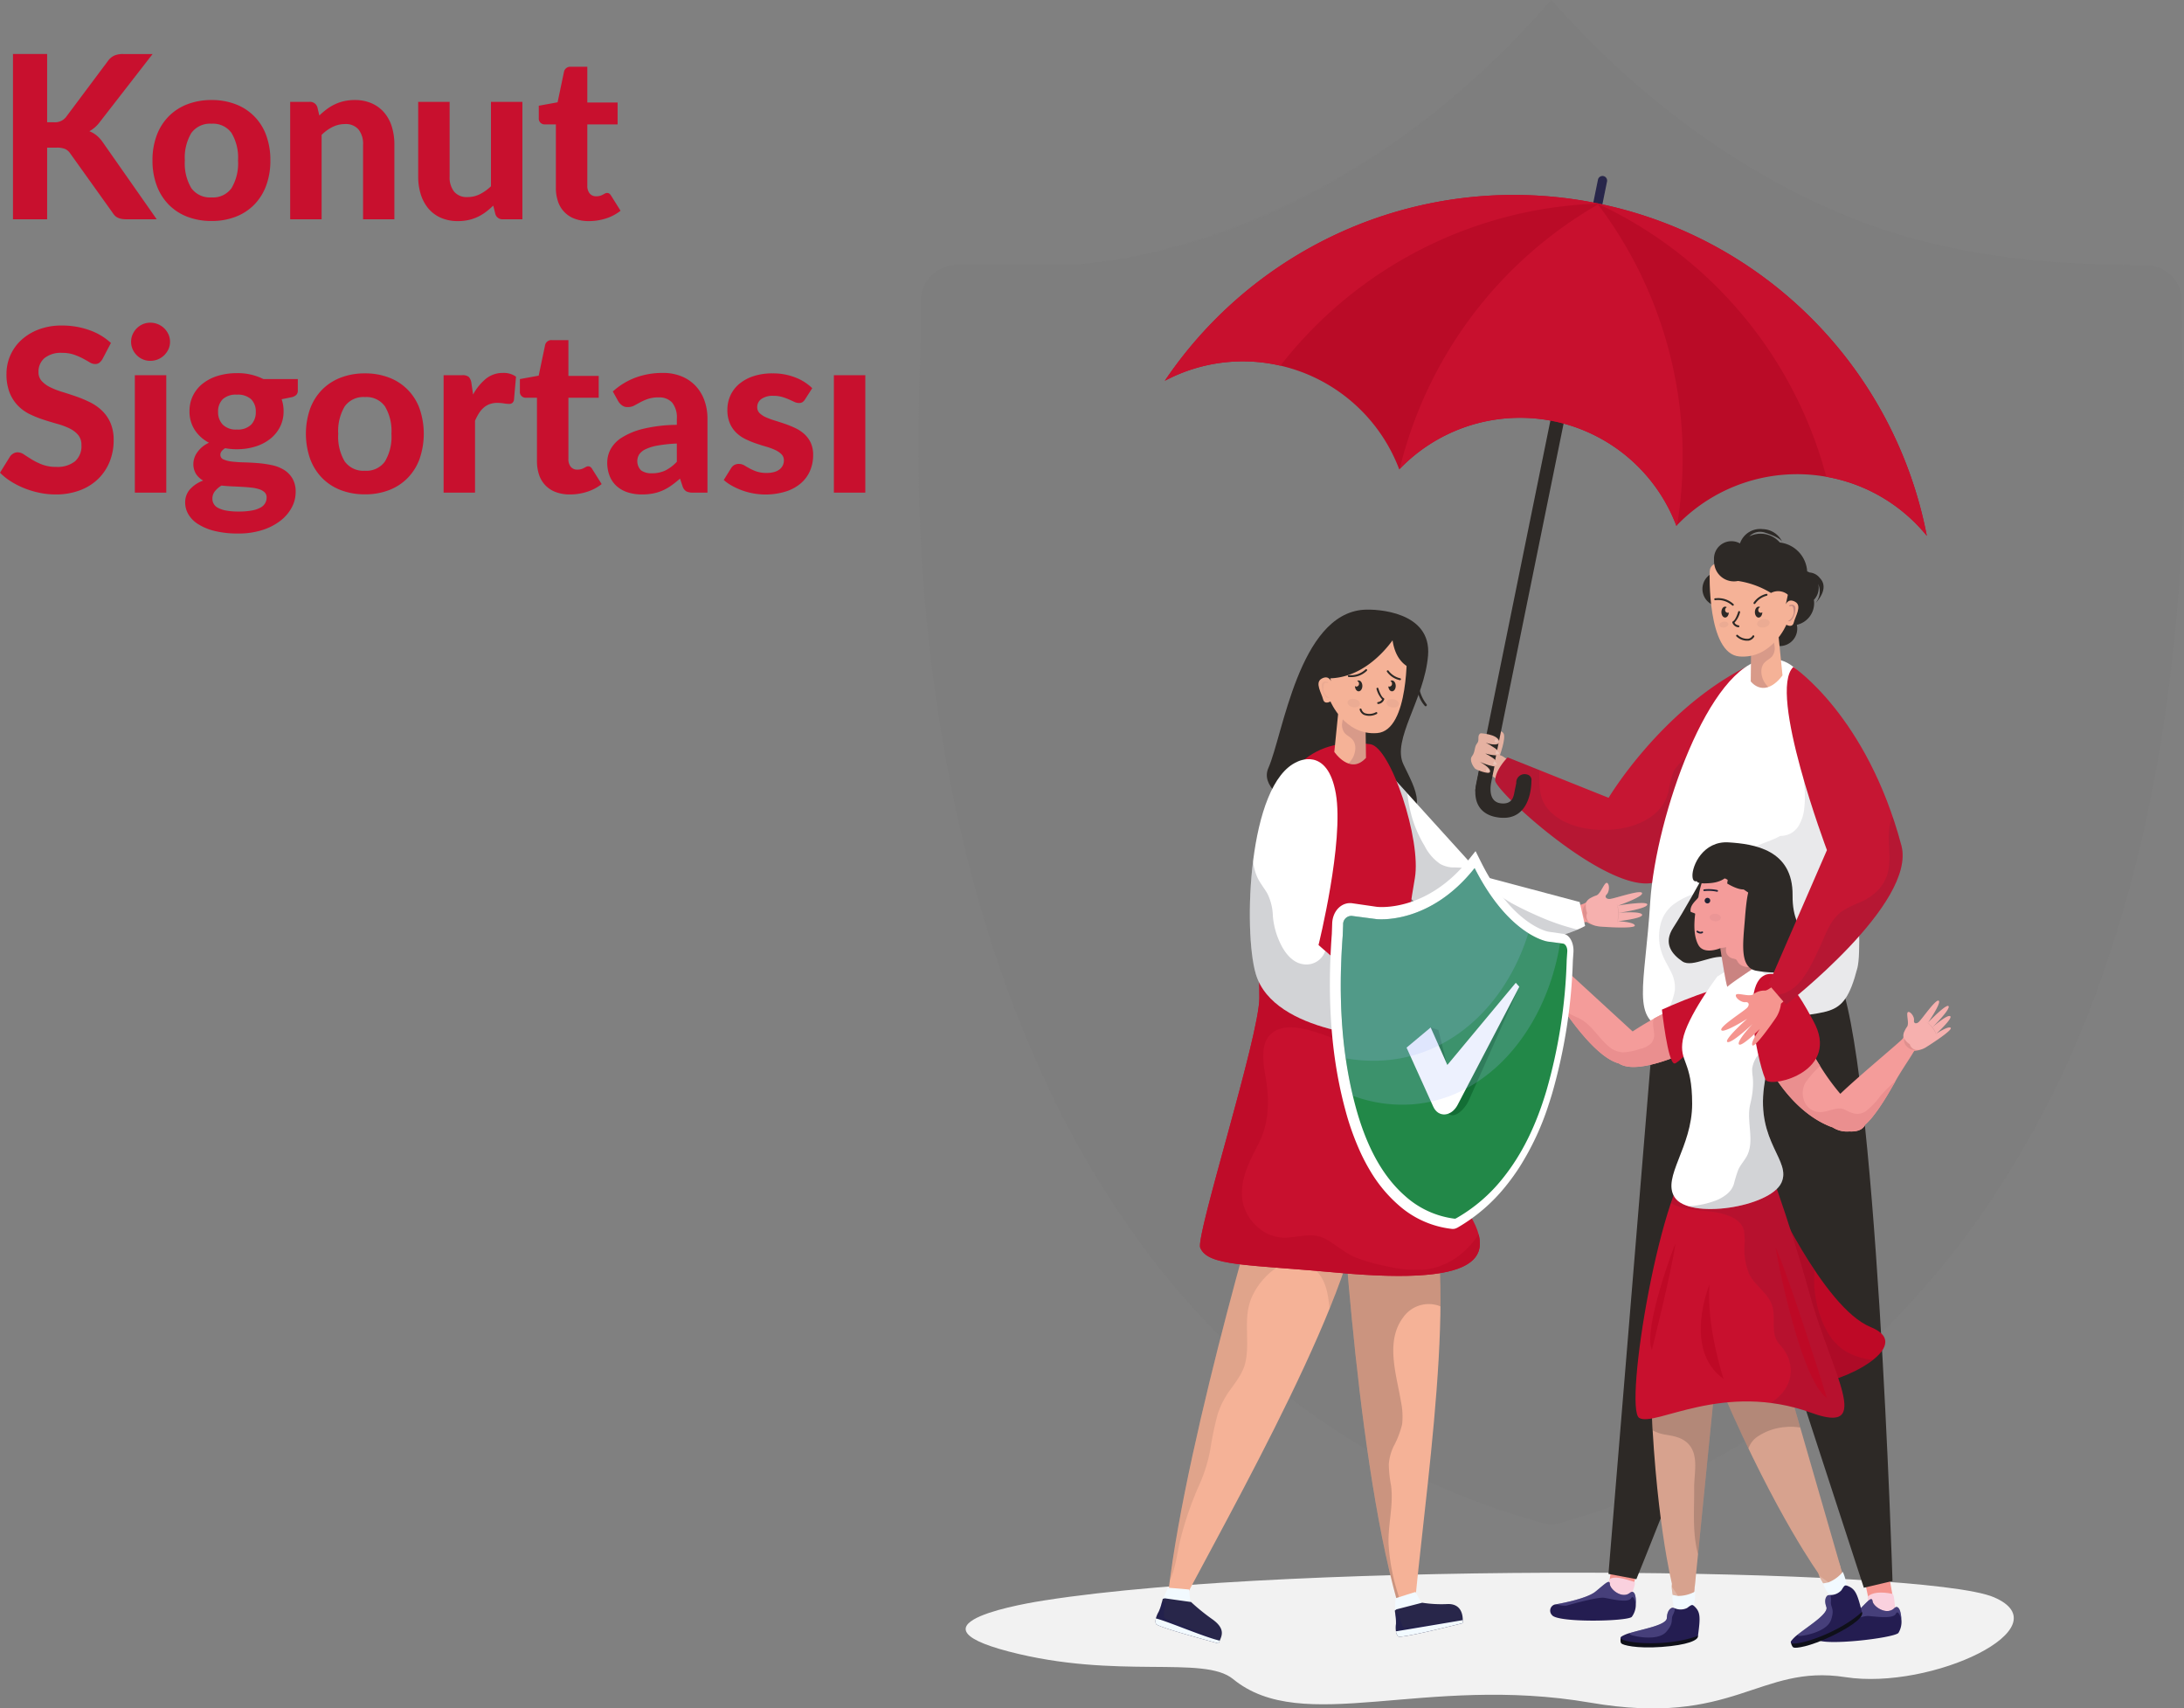 <svg xmlns="http://www.w3.org/2000/svg" xmlns:xlink="http://www.w3.org/1999/xlink" width="479.425" height="375" viewBox="0 0 479.425 375">
  <rect x="0" y="0" width="479.425" height="375" fill="#808080" stroke="none"/>
  <defs>
    <clipPath id="clip-path">
      <rect id="Rectangle_2989" data-name="Rectangle 2989" width="277.804" height="375" fill="none"/>
    </clipPath>
    <clipPath id="clip-path-2">
      <rect id="Rectangle_2988" data-name="Rectangle 2988" width="277.804" height="375.001" fill="none"/>
    </clipPath>
    <clipPath id="clip-path-3">
      <rect id="Rectangle_2936" data-name="Rectangle 2936" width="277.804" height="334.652" fill="#777"/>
    </clipPath>
    <clipPath id="clip-path-4">
      <path id="Path_9864" data-name="Path 9864" d="M270.7,174.088a286.126,286.126,0,0,1-11.15,40.9,213.886,213.886,0,0,1-29.431,56.045q-3.639,4.9-7.621,9.566-5.084,5.959-10.585,11.437c-.787.787-1.584,1.574-2.389,2.343a163.616,163.616,0,0,1-56.1,35.8q-6.445,2.417-13.178,4.251a6.79,6.79,0,0,1-1.334.213,6.927,6.927,0,0,1-1.361-.222c-.222-.055-.435-.12-.657-.185q-7.946-2.181-15.345-5.019c-.463-.176-.926-.352-1.389-.537q-4.778-1.875-9.334-4.01a154.9,154.9,0,0,1-26.069-15.465,164.128,164.128,0,0,1-29.579-28.06q-1.6-1.931-3.149-3.917a207.141,207.141,0,0,1-23.976-39.515,255.559,255.559,0,0,1-10.465-26.05q-1.764-5.181-3.343-10.446C3.221,164.309-.8,124.507.128,87.7c-.009-.019,0-.037,0-.055.037-1.111.065-2.213.1-3.324.1-3.038.269-6.094.278-9.131V66.091a1.447,1.447,0,0,1,.009-.2,7.911,7.911,0,0,1,.25-1.769c.046-.185.1-.361.157-.537.074-.222.158-.444.25-.658.074-.157.139-.305.222-.454.093-.176.195-.361.3-.528a2.843,2.843,0,0,1,.176-.269c.149-.222.315-.444.491-.658.148-.176.306-.343.472-.509a3.781,3.781,0,0,1,.278-.259A3.429,3.429,0,0,1,3.388,60c.2-.157.4-.315.611-.454a7.847,7.847,0,0,1,4.408-1.352H32.244c.167,0,.593-.009,1.26-.046l.472-.028c.176-.009.361-.018.556-.037s.4-.027.611-.046l.343-.028c.639-.055,1.278-.121,1.917-.185.139-.01.287-.028.426-.047.306-.037.611-.074.917-.1.157-.018.315-.046.472-.065.333-.037.667-.083,1-.13,36.83-4.76,70-26.013,94.765-53.082.824-.9,1.658-1.824,2.482-2.76.3-.333.593-.676.9-1.01.185-.213.361-.417.556-.63.546.62,1.084,1.232,1.62,1.834l.695.778c.306.333.62.676.935,1.01,16.438,17.78,36.154,32.718,58.389,42.469,21.022,9.214,41.886,11.789,64.278,12.076q2.278.028,4.584.028a7.912,7.912,0,0,1,7.9,7.9l.009,8.927c1.389,32.024-.1,66.168-6.631,99.071" transform="translate(0 0.003)" fill="#777"/>
    </clipPath>
    <clipPath id="clip-path-5">
      <rect id="Rectangle_2935" data-name="Rectangle 2935" width="264.808" height="218.125" fill="#777"/>
    </clipPath>
    <clipPath id="clip-path-6">
      <rect id="Rectangle_2937" data-name="Rectangle 2937" width="56.319" height="42.908" fill="none"/>
    </clipPath>
    <clipPath id="clip-path-7">
      <rect id="Rectangle_2938" data-name="Rectangle 2938" width="0.82" height="0.865" fill="none"/>
    </clipPath>
    <clipPath id="clip-path-8">
      <rect id="Rectangle_2939" data-name="Rectangle 2939" width="0.821" height="0.865" fill="none"/>
    </clipPath>
    <clipPath id="clip-path-11">
      <rect id="Rectangle_2942" data-name="Rectangle 2942" width="17.464" height="5.23" fill="none"/>
    </clipPath>
    <clipPath id="clip-path-12">
      <rect id="Rectangle_2943" data-name="Rectangle 2943" width="17.997" height="6.371" fill="none"/>
    </clipPath>
    <clipPath id="clip-path-13">
      <rect id="Rectangle_2944" data-name="Rectangle 2944" width="44.756" height="65.842" fill="none"/>
    </clipPath>
    <clipPath id="clip-path-14">
      <rect id="Rectangle_2945" data-name="Rectangle 2945" width="4.159" height="7.777" fill="none"/>
    </clipPath>
    <clipPath id="clip-path-15">
      <rect id="Rectangle_2946" data-name="Rectangle 2946" width="9.948" height="6.544" fill="none"/>
    </clipPath>
    <clipPath id="clip-path-16">
      <rect id="Rectangle_2947" data-name="Rectangle 2947" width="22.446" height="78.375" fill="none"/>
    </clipPath>
    <clipPath id="clip-path-17">
      <rect id="Rectangle_2948" data-name="Rectangle 2948" width="6.26" height="6.251" fill="none"/>
    </clipPath>
    <clipPath id="clip-path-18">
      <rect id="Rectangle_2949" data-name="Rectangle 2949" width="7.653" height="8.989" fill="none"/>
    </clipPath>
    <clipPath id="clip-path-19">
      <rect id="Rectangle_2950" data-name="Rectangle 2950" width="24.547" height="56.931" fill="none"/>
    </clipPath>
    <clipPath id="clip-path-20">
      <rect id="Rectangle_2951" data-name="Rectangle 2951" width="22.921" height="42.887" fill="none"/>
    </clipPath>
    <clipPath id="clip-path-21">
      <rect id="Rectangle_2952" data-name="Rectangle 2952" width="38.085" height="59.799" fill="none"/>
    </clipPath>
    <clipPath id="clip-path-22">
      <rect id="Rectangle_2953" data-name="Rectangle 2953" width="2.663" height="2.522" fill="none"/>
    </clipPath>
    <clipPath id="clip-path-23">
      <rect id="Rectangle_2954" data-name="Rectangle 2954" width="10.435" height="10.809" fill="none"/>
    </clipPath>
    <clipPath id="clip-path-24">
      <rect id="Rectangle_2955" data-name="Rectangle 2955" width="2.251" height="2.991" fill="none"/>
    </clipPath>
    <clipPath id="clip-path-25">
      <rect id="Rectangle_2956" data-name="Rectangle 2956" width="20.781" height="38.458" fill="none"/>
    </clipPath>
    <clipPath id="clip-path-28">
      <rect id="Rectangle_2959" data-name="Rectangle 2959" width="2.251" height="2.992" fill="none"/>
    </clipPath>
    <clipPath id="clip-path-29">
      <rect id="Rectangle_2960" data-name="Rectangle 2960" width="7.227" height="8.674" fill="none"/>
    </clipPath>
    <clipPath id="clip-path-30">
      <rect id="Rectangle_2961" data-name="Rectangle 2961" width="2.464" height="1.638" fill="none"/>
    </clipPath>
    <clipPath id="clip-path-31">
      <rect id="Rectangle_2962" data-name="Rectangle 2962" width="7.447" height="11.061" fill="none"/>
    </clipPath>
    <clipPath id="clip-path-32">
      <rect id="Rectangle_2963" data-name="Rectangle 2963" width="27.465" height="41.239" fill="none"/>
    </clipPath>
    <clipPath id="clip-path-33">
      <rect id="Rectangle_2964" data-name="Rectangle 2964" width="22.206" height="99.517" fill="none"/>
    </clipPath>
    <clipPath id="clip-path-34">
      <rect id="Rectangle_2965" data-name="Rectangle 2965" width="14.683" height="4.411" fill="none"/>
    </clipPath>
    <clipPath id="clip-path-35">
      <rect id="Rectangle_2966" data-name="Rectangle 2966" width="41.828" height="96.246" fill="none"/>
    </clipPath>
    <clipPath id="clip-path-36">
      <rect id="Rectangle_2967" data-name="Rectangle 2967" width="13.97" height="8.463" fill="none"/>
    </clipPath>
    <clipPath id="clip-path-37">
      <rect id="Rectangle_2968" data-name="Rectangle 2968" width="1.405" height="3.977" fill="none"/>
    </clipPath>
    <clipPath id="clip-path-38">
      <rect id="Rectangle_2969" data-name="Rectangle 2969" width="13.489" height="9.79" fill="none"/>
    </clipPath>
    <clipPath id="clip-path-39">
      <rect id="Rectangle_2970" data-name="Rectangle 2970" width="0.472" height="4.191" fill="none"/>
    </clipPath>
    <clipPath id="clip-path-40">
      <rect id="Rectangle_2971" data-name="Rectangle 2971" width="49.321" height="41.639" fill="none"/>
    </clipPath>
    <clipPath id="clip-path-41">
      <rect id="Rectangle_2972" data-name="Rectangle 2972" width="5.233" height="12.867" fill="none"/>
    </clipPath>
    <clipPath id="clip-path-42">
      <rect id="Rectangle_2973" data-name="Rectangle 2973" width="1.651" height="3.617" fill="none"/>
    </clipPath>
    <clipPath id="clip-path-43">
      <rect id="Rectangle_2974" data-name="Rectangle 2974" width="2.747" height="1.863" fill="none"/>
    </clipPath>
    <clipPath id="clip-path-44">
      <rect id="Rectangle_2975" data-name="Rectangle 2975" width="2.748" height="1.863" fill="none"/>
    </clipPath>
    <clipPath id="clip-path-45">
      <rect id="Rectangle_2976" data-name="Rectangle 2976" width="0.89" height="0.842" fill="none"/>
    </clipPath>
    <clipPath id="clip-path-47">
      <rect id="Rectangle_2978" data-name="Rectangle 2978" width="0.891" height="0.842" fill="none"/>
    </clipPath>
    <clipPath id="clip-path-49">
      <rect id="Rectangle_2980" data-name="Rectangle 2980" width="1.023" height="0.569" fill="none"/>
    </clipPath>
    <clipPath id="clip-path-50">
      <rect id="Rectangle_2981" data-name="Rectangle 2981" width="32.956" height="38.736" fill="none"/>
    </clipPath>
    <clipPath id="clip-path-51">
      <rect id="Rectangle_2982" data-name="Rectangle 2982" width="48.137" height="51.935" fill="none"/>
    </clipPath>
    <clipPath id="clip-path-52">
      <rect id="Rectangle_2983" data-name="Rectangle 2983" width="41.167" height="42.289" fill="none"/>
    </clipPath>
    <clipPath id="clip-path-53">
      <rect id="Rectangle_2984" data-name="Rectangle 2984" width="5.253" height="12.917" fill="none"/>
    </clipPath>
    <clipPath id="clip-path-54">
      <rect id="Rectangle_2985" data-name="Rectangle 2985" width="1.657" height="3.631" fill="none"/>
    </clipPath>
    <clipPath id="clip-path-55">
      <rect id="Rectangle_2986" data-name="Rectangle 2986" width="2.758" height="1.87" fill="none"/>
    </clipPath>
    <clipPath id="clip-path-56">
      <rect id="Rectangle_2987" data-name="Rectangle 2987" width="1.971" height="1.336" fill="none"/>
    </clipPath>
  </defs>
  <g id="Group_22504" data-name="Group 22504" transform="translate(-729.575 -636)">
    <path id="Group_Label" data-name="Group Label" d="M11.3,27.7h1.475a3.066,3.066,0,0,0,2.675-1.15l9.175-12.275a3.615,3.615,0,0,1,1.425-1.212,4.755,4.755,0,0,1,1.9-.337h6.5L22.9,27.6a7.335,7.335,0,0,1-2.325,2.075,6.133,6.133,0,0,1,1.575.913,7.2,7.2,0,0,1,1.35,1.488L35.35,49H28.675a5.341,5.341,0,0,1-1.112-.1,3.44,3.44,0,0,1-.812-.275,2.142,2.142,0,0,1-.6-.437,4.1,4.1,0,0,1-.475-.612L16.35,34.525a2.732,2.732,0,0,0-1.125-.963,4.637,4.637,0,0,0-1.825-.287H11.3V49H3.8V12.725h7.5Zm36.1-4.875a14.425,14.425,0,0,1,5.275.925,11.358,11.358,0,0,1,6.7,6.8,15.552,15.552,0,0,1,.925,5.525,15.655,15.655,0,0,1-.925,5.537A11.775,11.775,0,0,1,56.75,45.8a11.5,11.5,0,0,1-4.075,2.65,14.425,14.425,0,0,1-5.275.925,14.6,14.6,0,0,1-5.313-.925A11.48,11.48,0,0,1,38,45.8a11.919,11.919,0,0,1-2.638-4.187,15.467,15.467,0,0,1-.937-5.537,15.365,15.365,0,0,1,.938-5.525A11.812,11.812,0,0,1,38,26.388a11.565,11.565,0,0,1,4.087-2.638A14.6,14.6,0,0,1,47.4,22.825Zm0,21.375a4.975,4.975,0,0,0,4.375-2.038A10.59,10.59,0,0,0,53.2,36.1a10.537,10.537,0,0,0-1.425-6.037A4.975,4.975,0,0,0,47.4,28.025a5.054,5.054,0,0,0-4.45,2.038A10.537,10.537,0,0,0,41.525,36.1a10.59,10.59,0,0,0,1.425,6.063A5.054,5.054,0,0,0,47.4,44.2ZM71.05,26.225a16.566,16.566,0,0,1,1.612-1.375,10.711,10.711,0,0,1,1.775-1.075,9.67,9.67,0,0,1,2.025-.7,10.538,10.538,0,0,1,2.362-.25,9.058,9.058,0,0,1,3.725.725,7.653,7.653,0,0,1,2.737,2.025,8.688,8.688,0,0,1,1.675,3.1,13.191,13.191,0,0,1,.563,3.95V49H80.65V32.625a5.034,5.034,0,0,0-1-3.337A3.639,3.639,0,0,0,76.7,28.1a6.109,6.109,0,0,0-2.725.625,9.393,9.393,0,0,0-2.425,1.75V49h-6.9V23.225H68.9a1.673,1.673,0,0,1,1.725,1.2Zm44.575-3V49h-4.25a1.607,1.607,0,0,1-1.7-1.2l-.45-1.8a17.484,17.484,0,0,1-1.6,1.375,10.272,10.272,0,0,1-1.762,1.075,9.67,9.67,0,0,1-2.025.7,10.538,10.538,0,0,1-2.363.25,9.146,9.146,0,0,1-3.737-.725A7.511,7.511,0,0,1,95,46.65a8.955,8.955,0,0,1-1.675-3.1,12.925,12.925,0,0,1-.575-3.95V23.225h6.9V39.6a5.077,5.077,0,0,0,.988,3.338,3.6,3.6,0,0,0,2.938,1.188,6.01,6.01,0,0,0,2.725-.638,9.964,9.964,0,0,0,2.425-1.737V23.225Zm14.6,26.175a8.7,8.7,0,0,1-3.1-.513,6.013,6.013,0,0,1-3.675-3.763,9.153,9.153,0,0,1-.475-3.05v-13.9H120.55a1.272,1.272,0,0,1-1.325-1.4v-2.7l4.125-.75,1.4-6.675a1.4,1.4,0,0,1,1.525-1.125h3.6v7.85h6.65v4.8h-6.65v13.45a2.6,2.6,0,0,0,.512,1.7,1.784,1.784,0,0,0,1.463.625,2.8,2.8,0,0,0,.85-.112,3.427,3.427,0,0,0,.6-.25q.25-.138.462-.25a.924.924,0,0,1,.438-.113.862.862,0,0,1,.5.138,1.52,1.52,0,0,1,.4.463l2.075,3.3a10.129,10.129,0,0,1-3.225,1.7A12.167,12.167,0,0,1,130.225,49.4ZM23.45,79.675a2.847,2.847,0,0,1-.713.837,1.56,1.56,0,0,1-.937.263,2.314,2.314,0,0,1-1.187-.388q-.638-.387-1.488-.837a14.413,14.413,0,0,0-1.95-.838,7.75,7.75,0,0,0-2.575-.388,5.7,5.7,0,0,0-3.9,1.163,3.882,3.882,0,0,0-1.3,3.037,2.85,2.85,0,0,0,.713,1.987,6.193,6.193,0,0,0,1.875,1.363A17.425,17.425,0,0,0,14.625,86.9q1.475.45,3.025.987a26.632,26.632,0,0,1,3.025,1.263,10.64,10.64,0,0,1,2.637,1.825,8.363,8.363,0,0,1,1.875,2.688,9.4,9.4,0,0,1,.712,3.863,12.4,12.4,0,0,1-.862,4.637,11,11,0,0,1-2.487,3.775,11.513,11.513,0,0,1-4.013,2.537,14.892,14.892,0,0,1-5.413.925,17.125,17.125,0,0,1-3.437-.35,19.828,19.828,0,0,1-3.3-.975,18.2,18.2,0,0,1-2.987-1.5,13.132,13.132,0,0,1-2.45-1.95l2.2-3.55a2.223,2.223,0,0,1,.725-.662,1.857,1.857,0,0,1,.95-.262,2.592,2.592,0,0,1,1.425.5q.75.5,1.725,1.1a13.964,13.964,0,0,0,2.262,1.1,8.532,8.532,0,0,0,3.087.5,6.168,6.168,0,0,0,4.063-1.2,4.391,4.391,0,0,0,1.438-3.575,3.348,3.348,0,0,0-.713-2.225,5.731,5.731,0,0,0-1.862-1.425,14.761,14.761,0,0,0-2.625-.988q-1.475-.413-3.025-.912a24.822,24.822,0,0,1-3.025-1.2,9.36,9.36,0,0,1-2.625-1.85,8.762,8.762,0,0,1-1.862-2.85A10.965,10.965,0,0,1,2.375,82.9a10.038,10.038,0,0,1,3.15-7.3,11.76,11.76,0,0,1,3.812-2.375,13.955,13.955,0,0,1,5.187-.9,17.63,17.63,0,0,1,6.063,1.013A13.594,13.594,0,0,1,25.3,76.15Zm14,3.55V109h-6.9V83.225Zm.825-7.325a3.8,3.8,0,0,1-.35,1.625,4.5,4.5,0,0,1-.937,1.325,4.276,4.276,0,0,1-1.375.9,4.379,4.379,0,0,1-1.687.325,4.07,4.07,0,0,1-1.612-.325,4.2,4.2,0,0,1-1.337-.9,4.426,4.426,0,0,1-.913-1.325,3.914,3.914,0,0,1-.337-1.625,4,4,0,0,1,.337-1.638,4.38,4.38,0,0,1,.913-1.337,4.2,4.2,0,0,1,1.337-.9,4.07,4.07,0,0,1,1.612-.325,4.379,4.379,0,0,1,1.688.325,4.276,4.276,0,0,1,1.375.9,4.453,4.453,0,0,1,.938,1.337A3.878,3.878,0,0,1,38.275,75.9ZM52.95,95.15a4.123,4.123,0,0,0,3.138-1.075A3.884,3.884,0,0,0,57.1,91.3a3.767,3.767,0,0,0-1.012-2.788A4.277,4.277,0,0,0,52.95,87.5a4.232,4.232,0,0,0-3.125,1.012,3.794,3.794,0,0,0-1,2.788,3.894,3.894,0,0,0,1.013,2.762A4.06,4.06,0,0,0,52.95,95.15Zm6.525,14.9a1.488,1.488,0,0,0-.425-1.1,2.97,2.97,0,0,0-1.138-.675,7.848,7.848,0,0,0-1.687-.363q-.975-.112-2.075-.175t-2.275-.113q-1.175-.05-2.3-.175a5.238,5.238,0,0,0-1.437,1.238,2.534,2.534,0,0,0-.562,1.613,2.211,2.211,0,0,0,1.25,2.05,6.056,6.056,0,0,0,1.775.588,14.854,14.854,0,0,0,2.75.213,15.588,15.588,0,0,0,2.875-.225,6.246,6.246,0,0,0,1.9-.638,2.44,2.44,0,0,0,1.35-2.237Zm6.85-25.975V86.6a1.311,1.311,0,0,1-.337.95,2.2,2.2,0,0,1-1.113.525l-2.1.425a7.954,7.954,0,0,1,.425,2.625,7.485,7.485,0,0,1-.788,3.463,7.912,7.912,0,0,1-2.162,2.625A10,10,0,0,1,57,98.887a13.478,13.478,0,0,1-4.05.588,13.973,13.973,0,0,1-2.575-.225q-1.05.65-1.05,1.425a1.09,1.09,0,0,0,.712,1.05,6.405,6.405,0,0,0,1.875.463q1.163.138,2.65.175t3.025.162a24.26,24.26,0,0,1,3.025.438,8.288,8.288,0,0,1,2.65,1.025,5.566,5.566,0,0,1,1.875,1.887,5.764,5.764,0,0,1,.713,3.025,7.143,7.143,0,0,1-.85,3.35,9.052,9.052,0,0,1-2.463,2.9,12.78,12.78,0,0,1-3.963,2.05,17.053,17.053,0,0,1-5.35.775,20.9,20.9,0,0,1-5.162-.562,12.172,12.172,0,0,1-3.625-1.5A6.436,6.436,0,0,1,42.3,113.75a5.07,5.07,0,0,1-.7-2.55,4.287,4.287,0,0,1,1.05-2.925,7.308,7.308,0,0,1,2.9-1.925,4.476,4.476,0,0,1-1.562-1.437A4.12,4.12,0,0,1,43.4,102.6a4.453,4.453,0,0,1,.837-2.425,6.265,6.265,0,0,1,2.588-2.125A8.305,8.305,0,0,1,43.7,95.238a7.355,7.355,0,0,1-1.15-4.113,7.561,7.561,0,0,1,.788-3.475,7.753,7.753,0,0,1,2.188-2.638,10.078,10.078,0,0,1,3.3-1.662,14.182,14.182,0,0,1,4.125-.575,12.55,12.55,0,0,1,5.825,1.3Zm14.75-1.25a14.425,14.425,0,0,1,5.275.925,11.358,11.358,0,0,1,6.7,6.8,17,17,0,0,1,0,11.062,11.775,11.775,0,0,1-2.625,4.188,11.5,11.5,0,0,1-4.075,2.65,14.425,14.425,0,0,1-5.275.925,14.6,14.6,0,0,1-5.312-.925,11.479,11.479,0,0,1-4.088-2.65,11.919,11.919,0,0,1-2.637-4.187,16.786,16.786,0,0,1,0-11.062,11.812,11.812,0,0,1,2.637-4.163,11.565,11.565,0,0,1,4.088-2.637A14.6,14.6,0,0,1,81.075,82.825Zm0,21.375a4.975,4.975,0,0,0,4.375-2.037A10.59,10.59,0,0,0,86.875,96.1a10.537,10.537,0,0,0-1.425-6.037,4.975,4.975,0,0,0-4.375-2.037,5.054,5.054,0,0,0-4.45,2.037A10.537,10.537,0,0,0,75.2,96.1a10.59,10.59,0,0,0,1.425,6.063A5.054,5.054,0,0,0,81.075,104.2ZM104.8,87.475A11.545,11.545,0,0,1,107.625,84a5.839,5.839,0,0,1,3.75-1.275,4.625,4.625,0,0,1,2.85.825l-.45,5.1a1.156,1.156,0,0,1-.387.688,1.2,1.2,0,0,1-.712.188,8.373,8.373,0,0,1-1.15-.113,9.472,9.472,0,0,0-1.4-.112,4.81,4.81,0,0,0-1.687.275,4.237,4.237,0,0,0-1.312.775,5.6,5.6,0,0,0-1.038,1.225,11.709,11.709,0,0,0-.862,1.65V109h-6.9V83.225H102.4a2.135,2.135,0,0,1,1.45.375,2.365,2.365,0,0,1,.575,1.3ZM126.075,109.4a8.7,8.7,0,0,1-3.1-.513,6.013,6.013,0,0,1-3.675-3.762,9.154,9.154,0,0,1-.475-3.05v-13.9H116.4a1.272,1.272,0,0,1-1.325-1.4v-2.7l4.125-.75,1.4-6.675a1.4,1.4,0,0,1,1.525-1.125h3.6v7.85h6.65v4.8h-6.65v13.45a2.6,2.6,0,0,0,.512,1.7,1.784,1.784,0,0,0,1.463.625,2.8,2.8,0,0,0,.85-.112,3.427,3.427,0,0,0,.6-.25q.25-.138.463-.25a.924.924,0,0,1,.438-.113.862.862,0,0,1,.5.138,1.519,1.519,0,0,1,.4.462l2.075,3.3a10.129,10.129,0,0,1-3.225,1.7A12.167,12.167,0,0,1,126.075,109.4Zm23.45-11.175a32.2,32.2,0,0,0-4.2.438,10.125,10.125,0,0,0-2.663.813,3.492,3.492,0,0,0-1.4,1.138,2.869,2.869,0,0,0,.425,3.512,3.839,3.839,0,0,0,2.337.625,6.778,6.778,0,0,0,2.988-.613,9.021,9.021,0,0,0,2.512-1.912ZM135.475,86.8a15.42,15.42,0,0,1,5.025-3.062,17.09,17.09,0,0,1,5.95-1.013,10.673,10.673,0,0,1,4.113.75,8.785,8.785,0,0,1,3.075,2.088,9.149,9.149,0,0,1,1.938,3.188,11.734,11.734,0,0,1,.675,4.05V109H153.1a3.216,3.216,0,0,1-1.487-.275,2.035,2.035,0,0,1-.838-1.15l-.55-1.65q-.975.85-1.887,1.5a11.044,11.044,0,0,1-1.887,1.087,9.852,9.852,0,0,1-2.087.663,12.592,12.592,0,0,1-2.488.225,10.092,10.092,0,0,1-3.1-.45,6.736,6.736,0,0,1-2.412-1.337A5.9,5.9,0,0,1,134.8,105.4a7.9,7.9,0,0,1-.55-3.05,6.237,6.237,0,0,1,.725-2.85,7.007,7.007,0,0,1,2.488-2.588,15.785,15.785,0,0,1,4.7-1.925,32.87,32.87,0,0,1,7.363-.863V92.8a5.212,5.212,0,0,0-1.025-3.562,3.766,3.766,0,0,0-2.95-1.138,7.171,7.171,0,0,0-2.375.338,11.666,11.666,0,0,0-1.663.725l-1.337.725a3,3,0,0,1-1.45.338,1.976,1.976,0,0,1-1.212-.362A3.329,3.329,0,0,1,136.7,89Zm42.2,1.725a2.037,2.037,0,0,1-.562.612,1.43,1.43,0,0,1-.788.188,2.375,2.375,0,0,1-1.025-.25q-.525-.25-1.175-.537A12.614,12.614,0,0,0,172.637,88a6.79,6.79,0,0,0-1.937-.25,4.288,4.288,0,0,0-2.6.688,2.152,2.152,0,0,0-.925,1.813,1.766,1.766,0,0,0,.525,1.3,4.612,4.612,0,0,0,1.388.912,16.913,16.913,0,0,0,1.962.725q1.1.337,2.262.738a21.451,21.451,0,0,1,2.262.925,8,8,0,0,1,1.963,1.313,6.019,6.019,0,0,1,1.387,1.9,6.258,6.258,0,0,1,.525,2.688,8.619,8.619,0,0,1-.687,3.463,7.565,7.565,0,0,1-2.012,2.737,9.493,9.493,0,0,1-3.3,1.8,15.176,15.176,0,0,1-9.65-.262,15.649,15.649,0,0,1-2.2-1.013,9.83,9.83,0,0,1-1.775-1.25l1.6-2.575a2.049,2.049,0,0,1,.688-.7,2.026,2.026,0,0,1,1.063-.25,2.207,2.207,0,0,1,1.15.313q.525.313,1.175.675a9.964,9.964,0,0,0,1.538.675,6.732,6.732,0,0,0,2.212.313,5.853,5.853,0,0,0,1.725-.225,3.258,3.258,0,0,0,1.175-.612,2.441,2.441,0,0,0,.662-.875,2.508,2.508,0,0,0,.213-1.013,1.878,1.878,0,0,0-.538-1.387,4.832,4.832,0,0,0-1.4-.937A13.932,13.932,0,0,0,169.1,98.9q-1.125-.325-2.288-.725a19.294,19.294,0,0,1-2.275-.95,7.733,7.733,0,0,1-1.975-1.387,6.442,6.442,0,0,1-1.4-2.062,7.386,7.386,0,0,1-.538-2.975,7.536,7.536,0,0,1,.625-3.038,7.164,7.164,0,0,1,1.875-2.537,9.276,9.276,0,0,1,3.113-1.75,13.074,13.074,0,0,1,4.313-.65,13.353,13.353,0,0,1,5,.9,10.847,10.847,0,0,1,3.7,2.35Zm13.225-5.3V109H184V83.225Z" transform="translate(728.625 635.132)" fill="#c8102e"/>
    <g id="Group_19448" data-name="Group 19448" transform="translate(931.196 636)">
      <g id="Group_19447" data-name="Group 19447" clip-path="url(#clip-path)">
        <g id="Group_19446" data-name="Group 19446" transform="translate(0 -0.001)">
          <g id="Group_19445" data-name="Group 19445" clip-path="url(#clip-path-2)">
            <g id="Group_19291" data-name="Group 19291" transform="translate(0 0.001)" opacity="0.22">
              <g id="Group_19290" data-name="Group 19290">
                <g id="Group_19289" data-name="Group 19289" clip-path="url(#clip-path-3)">
                  <g id="Group_19285" data-name="Group 19285" transform="translate(0 -0.001)">
                    <g id="Group_19284" data-name="Group 19284" clip-path="url(#clip-path-4)">
                      <rect id="Rectangle_2934" data-name="Rectangle 2934" width="421.271" height="434.569" transform="translate(-158.391 111.09) rotate(-35.181)" fill="#777"/>
                    </g>
                  </g>
                  <g id="Group_19288" data-name="Group 19288" transform="translate(0.056)" opacity="0.54" style="mix-blend-mode: screen;isolation: isolate">
                    <g id="Group_19287" data-name="Group 19287">
                      <g id="Group_19286" data-name="Group 19286" clip-path="url(#clip-path-5)">
                        <path id="Path_9865" data-name="Path 9865" d="M265.02,58.19A186.258,186.258,0,0,1,80.631,218.122,185.874,185.874,0,0,1,16.38,206.75C4.832,170.4-.483,131.294.285,87.695c-.009-.019,0-.037,0-.055q.1-6.168.38-12.455c0-.121,0-.232.009-.352V65.886a7.926,7.926,0,0,1,.25-1.769c.046-.185.1-.361.157-.537.074-.222.158-.445.25-.658.074-.157.139-.305.222-.454.093-.176.195-.361.3-.528a2.8,2.8,0,0,1,.176-.269,8.17,8.17,0,0,1,.491-.657c.148-.176.306-.343.472-.509a3.727,3.727,0,0,1,.278-.259A3.423,3.423,0,0,1,3.545,60a5.741,5.741,0,0,1,.611-.454A7.848,7.848,0,0,1,8.565,58.19H32.4c.167,0,.593-.009,1.259-.047l.472-.028c.176-.009.361-.019.556-.037s.4-.027.611-.046L35.643,58c.574-.046,1.213-.1,1.917-.185.139-.01.287-.028.426-.047.3-.028.6-.065.917-.1.157-.019.315-.046.472-.065.333-.037.667-.083,1-.13,16.753-2.306,56.953-12.021,94.765-53.082.824-.9,1.658-1.824,2.482-2.76.305-.333.6-.666.9-1.01.185-.213.361-.416.556-.63.546.62,1.084,1.232,1.62,1.834s1.084,1.195,1.63,1.787c16.438,17.78,36.154,32.718,58.389,42.469C221.736,55.3,242.6,57.875,264.993,58.162Z" transform="translate(-0.213 0.003)" fill="#777"/>
                      </g>
                    </g>
                  </g>
                </g>
              </g>
            </g>
            <path id="Path_9866" data-name="Path 9866" d="M57.108,1326.3c-3.423.537-31.881,5.012-8.054,11.242s42.822.76,49.26,6.043c15.343,12.59,42.04-1.069,78.425,5.188,31.6,5.435,37.007-8.54,55.983-5.6s48.07-10.9,32.623-17.536-153.261-7.954-208.238.667" transform="translate(-29.268 -975.037)" fill="#f2f2f2"/>
            <path id="Path_9867" data-name="Path 9867" d="M479.38,618.991l2.116.63s1.64-4.3.948-5.3-1.858,0-1.858,0Z" transform="translate(-354.037 -453.371)" fill="#e5b1a1"/>
            <path id="Path_9868" data-name="Path 9868" d="M483.311,637.085s-3.73-3.793-4.712-3.244-2.731,3.579-2.731,3.579,3.935,2.882,4.972,2.474,2.471-2.81,2.471-2.81" transform="translate(-351.443 -468.07)" fill="#e5b1a1"/>
            <path id="Path_9869" data-name="Path 9869" d="M539.419,559.191c-18.895,9.582-30.348,28.822-30.348,28.822l-22.166-8.87s-2.6,2.578-2.732,5.024,27.061,27.258,36.277,21.89a37.693,37.693,0,0,0,13.518-13.813s10.165-35.443,5.45-33.052" transform="translate(-357.577 -412.893)" fill="#c61633"/>
            <g id="Group_19294" data-name="Group 19294" transform="translate(126.597 151.014)" opacity="0.1" style="mix-blend-mode: multiply;isolation: isolate">
              <g id="Group_19293" data-name="Group 19293">
                <g id="Group_19292" data-name="Group 19292" clip-path="url(#clip-path-6)">
                  <path id="Path_9870" data-name="Path 9870" d="M533.919,585.08a40.9,40.9,0,0,1-7.186,7.239,12.223,12.223,0,0,0-3.313,3.405,20,20,0,0,0-1.194,4.543,9.328,9.328,0,0,1-3.464,5.275c-3.4,2.568-7.983,3.37-12.153,3.136-3.887-.219-8.224-1.457-10.836-4.528-1.562-1.836-1.9-4.075-1.888-6.416,0-.731.024-1.451.008-2.15l-6.984-2.795s-2.6,2.578-2.732,5.024,27.061,27.258,36.277,21.89a37.693,37.693,0,0,0,13.518-13.813s5.487-19.139,6.524-28.337c-2.635,2.111-4.555,4.846-6.576,7.526" transform="translate(-484.175 -577.554)" fill="#202234"/>
                </g>
              </g>
            </g>
            <path id="Path_9871" data-name="Path 9871" d="M566.6,153.47a1.016,1.016,0,1,0,1.991.405l.991-4.87a1.016,1.016,0,1,0-1.991-.405Z" transform="translate(-418.436 -109.143)" fill="#28264a"/>
            <path id="Path_9872" data-name="Path 9872" d="M467.542,403.261a1.487,1.487,0,0,0,2.915.594l18.411-90.468a1.487,1.487,0,0,0-2.915-.593Z" transform="translate(-345.272 -230.127)" fill="#2d2926"/>
            <path id="Path_9873" data-name="Path 9873" d="M374.078,238.478a92.3,92.3,0,0,0-71.931-72.907c-.036-.009-.07-.015-.091-.024l-.23-.047-.129-.026s-.1-.021-.094-.017q-3.577-.719-7.142-1.149l-.06-.006a92.286,92.286,0,0,0-43.439,5.228l-.156.056A93.092,93.092,0,0,0,206.8,204.437c.354-.188.714-.365,1.074-.541a36.52,36.52,0,0,1,23.4-2.978c.308.063.611.13.917.2a36.637,36.637,0,0,1,26.076,22.776c.035-.034.067-.07.1-.1A36.687,36.687,0,0,1,319.1,236.274c.051-.058.1-.111.158-.165a36.625,36.625,0,0,1,32.753-10.6c.307.052.614.109.919.171a36.519,36.519,0,0,1,17.513,8.941,37.073,37.073,0,0,1,3.638,3.861" transform="translate(-152.727 -120.853)" fill="#ba0b27"/>
            <path id="Path_9874" data-name="Path 9874" d="M404,229.684a36.687,36.687,0,0,1,60.737,12.484c.051-.058.1-.111.158-.165a92,92,0,0,0-17.369-70.381A92.017,92.017,0,0,0,404,229.684" transform="translate(-298.364 -126.746)" fill="#c8102e"/>
            <path id="Path_9875" data-name="Path 9875" d="M569.351,170.575a92.211,92.211,0,0,1,50.413,60.051c.307.052.614.109.919.171a36.534,36.534,0,0,1,21.152,12.8A92.3,92.3,0,0,0,569.9,170.692c-.109-.027-.209-.048-.319-.07Z" transform="translate(-420.483 -125.974)" fill="#c8102e"/>
            <path id="Path_9876" data-name="Path 9876" d="M302.056,165.517a92.206,92.206,0,0,0-69.871,35.573c-.3-.072-.608-.14-.915-.2a36.532,36.532,0,0,0-24.47,3.518,92.3,92.3,0,0,1,94.7-39c.111.018.213.038.321.06Z" transform="translate(-152.728 -120.823)" fill="#c8102e"/>
            <path id="Path_9877" data-name="Path 9877" d="M478.872,641.939a1.843,1.843,0,0,0-2.375,1.89l-.378,1.855c-.193.95-.379,2.8-2.849,2.6-2.6-.209-2.63-2.878-2.246-4.768l.857-4.212c.133-.656-3.227-.035-3.327.456l-.831,4.087c-.815,4,.733,6.726,4.256,7.424,8.054,1.6,7.84-7.9,7.84-7.9a1.215,1.215,0,0,0-.949-1.433" transform="translate(-345.272 -471.934)" fill="#2d2926"/>
            <path id="Path_9878" data-name="Path 9878" d="M469.981,617.182c-.543-1.444-4.015-1.611-4.015-1.611-.923.486-.14,1.459-.786,2.215s-.386,1.905-1.109,2.81.375,2.446.641,2.72,3.073,1.375,3.293.758c.334-.934-2.34-2.277-2.34-2.277s4.469,2.042,4.057.42c-.216-.85-1.848-1.731-2.746-2.2,1.333.389,3.477.675,3.227-.031-.267-.753-2.138-1.827-3.131-2.354,1.306.531,3.333.68,2.91-.447" transform="translate(-342.551 -454.617)" fill="#e5b1a1"/>
            <g id="Group_19297" data-name="Group 19297" transform="translate(124.523 168.583)" opacity="0.25">
              <g id="Group_19296" data-name="Group 19296">
                <g id="Group_19295" data-name="Group 19295" clip-path="url(#clip-path-7)">
                  <path id="Path_9879" data-name="Path 9879" d="M476.461,644.747l-.219.725a.781.781,0,0,0,.739.069c.346-.193-.52-.794-.52-.794" transform="translate(-476.242 -644.747)" fill="#fcfaf7"/>
                </g>
              </g>
            </g>
            <g id="Group_19300" data-name="Group 19300" transform="translate(126.139 167.05)" opacity="0.25">
              <g id="Group_19299" data-name="Group 19299">
                <g id="Group_19298" data-name="Group 19298" clip-path="url(#clip-path-8)">
                  <path id="Path_9880" data-name="Path 9880" d="M482.643,638.885l-.219.725a.781.781,0,0,0,.739.069c.346-.193-.52-.794-.52-.794" transform="translate(-482.424 -638.885)" fill="#fcfaf7"/>
                </g>
              </g>
            </g>
            <g id="Group_19303" data-name="Group 19303" transform="translate(126.64 164.695)" opacity="0.25">
              <g id="Group_19302" data-name="Group 19302">
                <g id="Group_19301" data-name="Group 19301" clip-path="url(#clip-path-7)">
                  <path id="Path_9881" data-name="Path 9881" d="M484.556,629.878l-.219.725a.781.781,0,0,0,.739.069c.346-.193-.52-.794-.52-.794" transform="translate(-484.337 -629.878)" fill="#fcfaf7"/>
                </g>
              </g>
            </g>
            <g id="Group_19306" data-name="Group 19306" transform="translate(126.435 162.124)" opacity="0.25">
              <g id="Group_19305" data-name="Group 19305">
                <g id="Group_19304" data-name="Group 19304" clip-path="url(#clip-path-7)">
                  <path id="Path_9882" data-name="Path 9882" d="M483.773,620.047l-.219.725a.781.781,0,0,0,.739.069c.346-.193-.52-.794-.52-.794" transform="translate(-483.554 -620.047)" fill="#fcfaf7"/>
                </g>
              </g>
            </g>
            <path id="Path_9883" data-name="Path 9883" d="M579.611,1309.928l-1.038,7.453,5.106.638,1.762-7.788Z" transform="translate(-427.293 -967.421)" fill="#f5958f"/>
            <path id="Path_9884" data-name="Path 9884" d="M579.475,1324.753c-.464.853-.273,3.464-.273,3.464l4.754.494s1.489-3.176.9-3.361c-2.358-.742-4.416-1.314-5.381-.6" transform="translate(-427.729 -978.127)" fill="#fad1de"/>
            <path id="Path_9885" data-name="Path 9885" d="M548.229,1335.7c-1.221.989-16.281,1.28-17.481-.41a1.4,1.4,0,0,1,.6-2.329s.119-.023.339-.054c1.4-.247,6.792-1.278,8.635-2.8,2.138-1.745,3.069-2.759,3.121-1.619s2.639,3.309,4.4,1.924c1.022-.814,1.4.781,1.294,2.442v.008a4.5,4.5,0,0,1-.9,2.837" transform="translate(-391.672 -980.768)" fill="#241d51"/>
            <g id="Group_19309" data-name="Group 19309" transform="translate(140.016 347.233)" opacity="0.44">
              <g id="Group_19308" data-name="Group 19308">
                <g id="Group_19307" data-name="Group 19307" clip-path="url(#clip-path-11)">
                  <path id="Path_9886" data-name="Path 9886" d="M552.943,1332.85c-.17-.742-.549-2.068-1.036-1.259-.654,1.1-4.332.154-5.872-.1s-8.368,1.736-8.368,1.736a6.054,6.054,0,0,1-2.169-.329c1.4-.247,6.792-1.278,8.635-2.8,2.139-1.745,3.07-2.759,3.122-1.619s2.639,3.309,4.4,1.924c1.023-.814,1.4.781,1.294,2.442" transform="translate(-535.497 -1328.001)" fill="#716aaf"/>
                </g>
              </g>
            </g>
            <path id="Path_9887" data-name="Path 9887" d="M589.778,823.907,579.286,951.181l6.127,1.155s42.25-103.685,41.364-121.964-37-6.465-37-6.465" transform="translate(-427.82 -605.706)" fill="#2d2926"/>
            <path id="Path_9888" data-name="Path 9888" d="M793.741,1323.129l1.623,7.707,5.333.144-1.425-8.1Z" transform="translate(-586.202 -976.984)" fill="#f5958f"/>
            <path id="Path_9889" data-name="Path 9889" d="M796.961,1337.772c-.393.927.939,3.568.939,3.568l4.956.031s.061-4.014-.564-4.145c-2.508-.528-4.408-.291-5.332.546" transform="translate(-588.526 -987.374)" fill="#fad1de"/>
            <path id="Path_9890" data-name="Path 9890" d="M770.111,1349.894c-1.161,1.144-16.672,2.962-18.08,1.339a1.451,1.451,0,0,1,.386-2.464s.12-.036.344-.09c1.419-.4,6.88-2,8.629-3.758,2.03-2.017,2.889-3.157,3.057-1.986s3.057,3.149,4.729,1.542c.973-.943,1.526.664,1.581,2.389v.008a4.664,4.664,0,0,1-.647,3.019" transform="translate(-555.002 -991.449)" fill="#241d51"/>
            <g id="Group_19312" data-name="Group 19312" transform="translate(197.759 351.014)" opacity="0.44">
              <g id="Group_19311" data-name="Group 19311">
                <g id="Group_19310" data-name="Group 19310" clip-path="url(#clip-path-12)">
                  <path id="Path_9891" data-name="Path 9891" d="M774.333,1346.867c-.25-.748-.775-2.08-1.2-1.194-.565,1.2-4.454.6-6.07.492s-8.461,2.635-8.461,2.635a6.262,6.262,0,0,1-2.27-.12c1.419-.4,6.88-2,8.629-3.758,2.03-2.017,2.889-3.157,3.057-1.986s3.057,3.149,4.729,1.542c.973-.943,1.526.664,1.581,2.389" transform="translate(-756.336 -1342.463)" fill="#716aaf"/>
                </g>
              </g>
            </g>
            <path id="Path_9892" data-name="Path 9892" d="M631.052,803.99l42.521,130.442,6.292-1.483S676.283,816.92,667.754,799.97s-36.7,4.02-36.7,4.02" transform="translate(-466.051 -585.916)" fill="#2d2926"/>
            <path id="Path_9893" data-name="Path 9893" d="M609.8,606.4c-1.127,18.788-4.505,26.188,4.035,28.27,6.862,1.627,14.151.665,21.021-1.327,13.924-4.118,17.13.335,20.411-12.328,1.467-5.655-.755-41.192-10.77-61.576-2.344-4.782-5.234-6.6-9.357-6.2C622.7,554.436,611.1,587.59,609.8,606.4" transform="translate(-449.164 -408.544)" fill="#fff"/>
            <g id="Group_19315" data-name="Group 19315" transform="translate(161.755 161.11)" opacity="0.1" style="mix-blend-mode: multiply;isolation: isolate">
              <g id="Group_19314" data-name="Group 19314">
                <g id="Group_19313" data-name="Group 19313" clip-path="url(#clip-path-13)">
                  <path id="Path_9894" data-name="Path 9894" d="M657.429,620.025c-.392-.451-.792-.894-1.209-1.319a14.33,14.33,0,0,0-2-1.744,3.831,3.831,0,0,0-1.8-.79,2.391,2.391,0,0,0-1.913.8,3,3,0,0,0-.562,1.893,19.98,19.98,0,0,0,.788,4.516,33.589,33.589,0,0,1,.619,4.258,23.045,23.045,0,0,1-.018,4.749,9.489,9.489,0,0,1-1.238,3.941,4.628,4.628,0,0,1-2.96,2.105,5.636,5.636,0,0,1-1.107.118c-1.464.857-3.17,1.329-4.7,2.028a13.55,13.55,0,0,0-3.446,2.248,36.331,36.331,0,0,0-3.247,3.611,17.1,17.1,0,0,1-1.581,1.715,11.294,11.294,0,0,1-2.044,1.448,36.7,36.7,0,0,1-4.5,1.9,14.6,14.6,0,0,0-4.2,2.32,8.043,8.043,0,0,0-2.248,3.185,10.839,10.839,0,0,0,.16,7.663c.52,1.378,1.35,2.6,1.958,3.938a7.319,7.319,0,0,1,.739,3.805,12.614,12.614,0,0,1-4.286,7.574,9.013,9.013,0,0,0,2.915,1.2c6.862,1.627,14.151.665,21.021-1.327,13.924-4.118,17.13.335,20.411-12.328,1.166-4.494,0-27.867-5.555-47.5" transform="translate(-618.637 -616.167)" fill="#202234"/>
                </g>
              </g>
            </g>
            <path id="Path_9895" data-name="Path 9895" d="M633.668,1330.83s-1.974-6.575-1.062-7.083,4.172-2.043,4.7-1.625-.322,8.751-1.128,9.718-1.928.723-2.516-1.01" transform="translate(-467.021 -976.374)" fill="#d7a28e"/>
            <g id="Group_19318" data-name="Group 19318" transform="translate(165.345 348.252)" opacity="0.2">
              <g id="Group_19317" data-name="Group 19317">
                <g id="Group_19316" data-name="Group 19316" clip-path="url(#clip-path-14)">
                  <path id="Path_9896" data-name="Path 9896" d="M635.489,1336.529c-.662-.9-1.273-1.83-1.867-2.773-.288-.456-.57-.914-.887-1.351-.123-.169-.245-.337-.366-.507a33.7,33.7,0,0,0,1.3,6.2c.588,1.733,1.709,1.977,2.516,1.01a2.488,2.488,0,0,0,.341-1.052c-.333-.519-.671-1.035-1.039-1.532" transform="translate(-632.369 -1331.898)" fill="#fff"/>
                </g>
              </g>
            </g>
            <path id="Path_9897" data-name="Path 9897" d="M634.156,1337.035c-.41-.058-.813-.16-1.221-.228a8.679,8.679,0,0,0,1.106,4.438c.615,1.812,1.788,2.067,2.63,1.056.493-.591,1.348-3.939,1.261-6.236a7.759,7.759,0,0,1-3.777.97" transform="translate(-467.442 -986.723)" fill="#f2faff"/>
            <path id="Path_9898" data-name="Path 9898" d="M590.1,1373l-.686.146s-.211.862.112,1.237,3.248,1.186,8.857.782,8.145-1.459,7.979-2.452-13.748,2.514-16.263.288" transform="translate(-435.247 -1013.658)" fill="#0f1019"/>
            <path id="Path_9899" data-name="Path 9899" d="M606.491,1354.176c-7.326,2.785-18.568,1.434-16.78.156a7.318,7.318,0,0,1,1.937-.791c3.013-.9,7.946-1.729,8.011-3.269.084-1.973,1.11-2.306,1.352-2.245.061.016.23.075.462.141a3.269,3.269,0,0,0,2.632-.092c.974-.732,1.119-.818,1.581-.387,1.353,1.266,1.367,2.387.805,6.485" transform="translate(-435.379 -995.117)" fill="#241d51"/>
            <g id="Group_19321" data-name="Group 19321" transform="translate(156.146 352.904)" opacity="0.44">
              <g id="Group_19320" data-name="Group 19320">
                <g id="Group_19319" data-name="Group 19319" clip-path="url(#clip-path-15)">
                  <path id="Path_9900" data-name="Path 9900" d="M607.135,1349.84a5.525,5.525,0,0,1-.478,1.433c-.549,1.1.276,1.663-1.418,3.656s-6.134,1.208-7.426.844c-.76-.215-.691-.424-.5-.562,3.013-.9,7.946-1.729,8.011-3.269.084-1.973,1.11-2.306,1.352-2.245.061.016.23.075.462.141" transform="translate(-597.186 -1349.691)" fill="#716aaf"/>
                </g>
              </g>
            </g>
            <path id="Path_9901" data-name="Path 9901" d="M636.8,1006.075l-13.181-1.1s-10.054,10.929-9.215,40.406,4.809,44.9,4.809,44.9l4.918.211,4.624-46.382Z" transform="translate(-453.717 -742.206)" fill="#d7a28e"/>
            <g id="Group_19324" data-name="Group 19324" transform="translate(160.634 262.772)" opacity="0.2" style="mix-blend-mode: multiply;isolation: isolate">
              <g id="Group_19323" data-name="Group 19323">
                <g id="Group_19322" data-name="Group 19322" clip-path="url(#clip-path-16)">
                  <path id="Path_9902" data-name="Path 9902" d="M623.993,1068.792c-.032-3.035,1.066-7.063-1.2-9.563-1.353-1.5-3.3-1.824-5.2-2.125a8.742,8.742,0,0,1-2.719-.936c-.2-3.358-.364-6.946-.473-10.784-.839-29.477,9.214-40.406,9.214-40.406l13.182,1.1-8.045,38.033-3.912,39.245c-1.281-4.751-.8-9.687-.847-14.56" transform="translate(-614.351 -1004.978)" fill="#231f20"/>
                </g>
              </g>
            </g>
            <path id="Path_9903" data-name="Path 9903" d="M759.247,1316.525s-4.275-5.372-3.617-6.182,3.115-3.446,3.765-3.256,2.952,8.245,2.562,9.442-1.521,1.387-2.711,0" transform="translate(-558.005 -965.315)" fill="#d7a28e"/>
            <g id="Group_19327" data-name="Group 19327" transform="translate(197.729 345.933)" opacity="0.2">
              <g id="Group_19326" data-name="Group 19326">
                <g id="Group_19325" data-name="Group 19325" clip-path="url(#clip-path-17)">
                  <path id="Path_9904" data-name="Path 9904" d="M760.839,1326.167c-.948-.587-1.861-1.226-2.764-1.881-.437-.317-.868-.636-1.325-.925-.177-.111-.353-.222-.528-.335a33.659,33.659,0,0,0,3.513,5.277c1.189,1.39,2.321,1.2,2.711,0a2.485,2.485,0,0,0-.074-1.1c-.5-.358-1.007-.711-1.533-1.037" transform="translate(-756.222 -1323.027)" fill="#fff"/>
                </g>
              </g>
            </g>
            <path id="Path_9905" data-name="Path 9905" d="M760.567,1321.89c-.4.1-.813.154-1.218.242a8.679,8.679,0,0,0,2.675,3.709c1.244,1.454,2.428,1.256,2.835,0,.238-.731-.211-4.158-1.146-6.258a7.762,7.762,0,0,1-3.147,2.3" transform="translate(-560.802 -974.554)" fill="#f2faff"/>
            <path id="Path_9906" data-name="Path 9906" d="M733.064,1359.342l-.582.39s.124.879.563,1.106,3.456-.105,8.514-2.564,7.02-4.38,6.5-5.24-11.831,7.44-14.993,6.307" transform="translate(-540.96 -999.21)" fill="#0f1019"/>
            <path id="Path_9907" data-name="Path 9907" d="M747.957,1336.781c-5.767,5.307-16.708,8.228-15.522,6.378a7.327,7.327,0,0,1,1.5-1.454c2.465-1.952,6.736-4.556,6.224-6.011-.655-1.863.174-2.553.422-2.586.063-.008.242-.016.482-.041a3.265,3.265,0,0,0,2.41-1.063c.633-1.042.735-1.175,1.324-.946,1.727.673,2.156,1.709,3.157,5.722" transform="translate(-540.86 -982.955)" fill="#241d51"/>
            <g id="Group_19330" data-name="Group 19330" transform="translate(193.023 350.111)" opacity="0.44">
              <g id="Group_19329" data-name="Group 19329">
                <g id="Group_19328" data-name="Group 19328" clip-path="url(#clip-path-18)">
                  <path id="Path_9908" data-name="Path 9908" d="M745.408,1339.01a5.518,5.518,0,0,1,.089,1.508c-.1,1.223.874,1.441.042,3.921s-5.246,3.4-6.581,3.542c-.785.082-.8-.138-.677-.334,2.465-1.952,6.736-4.556,6.224-6.011-.655-1.863.174-2.553.422-2.586.063-.008.242-.016.482-.041" transform="translate(-738.224 -1339.01)" fill="#716aaf"/>
                </g>
              </g>
            </g>
            <path id="Path_9909" data-name="Path 9909" d="M660.271,998.2l-12.646,3.877s-5.275,13.881,6.452,40.938,21.14,39.9,21.14,39.9l4.644-1.631L666.927,1036.5Z" transform="translate(-477.417 -737.199)" fill="#d7a28e"/>
            <g id="Group_19333" data-name="Group 19333" transform="translate(169.025 260.999)" opacity="0.2" style="mix-blend-mode: multiply;isolation: isolate">
              <g id="Group_19332" data-name="Group 19332">
                <g id="Group_19331" data-name="Group 19331" clip-path="url(#clip-path-19)">
                  <path id="Path_9910" data-name="Path 9910" d="M647.626,1002.075l12.645-3.877,6.656,38.3,4.061,14.062a12.09,12.09,0,0,0-3.156-.131,12.7,12.7,0,0,0-6.323,2.177,5.251,5.251,0,0,0-1.9,2.523c-1.762-3.67-3.612-7.691-5.53-12.116-11.727-27.057-6.452-40.938-6.452-40.938" transform="translate(-646.443 -998.198)" fill="#231f20"/>
                </g>
              </g>
            </g>
            <path id="Path_9911" data-name="Path 9911" d="M713.722,996.475s11.925,26.49,22.4,30.744-7.6,12.761-11.983,12.107-10.413-42.851-10.413-42.851" transform="translate(-527.105 -735.926)" fill="#be0926"/>
            <g id="Group_19336" data-name="Group 19336" transform="translate(186.617 260.549)" opacity="0.1" style="mix-blend-mode: multiply;isolation: isolate">
              <g id="Group_19335" data-name="Group 19335">
                <g id="Group_19334" data-name="Group 19334" clip-path="url(#clip-path-20)">
                  <path id="Path_9912" data-name="Path 9912" d="M723.8,1014.69a24.734,24.734,0,0,0,1.59,10.981c1.187,3.009,2.828,5.525,5.712,7.109a14.534,14.534,0,0,0,5.539,1.63c-3.686,2.911-10.124,5.272-12.508,4.915-4.378-.654-10.413-42.851-10.413-42.851A143.907,143.907,0,0,0,723.8,1014.69" transform="translate(-713.722 -996.473)" fill="#202234"/>
                </g>
              </g>
            </g>
            <path id="Path_9913" data-name="Path 9913" d="M630.085,963.021s5.194,13.189,10.1,30.995,14.217,31.177.459,26.171c-19.277-7.015-34.261,3.1-37.811,1.132s4.8-52.766,12.565-57.775c0,0,12.192-4.343,14.685-.522" transform="translate(-444.591 -710.058)" fill="#c8102e"/>
            <g id="Group_19339" data-name="Group 19339" transform="translate(165.172 251.39)" opacity="0.1" style="mix-blend-mode: multiply;isolation: isolate">
              <g id="Group_19338" data-name="Group 19338">
                <g id="Group_19337" data-name="Group 19337" clip-path="url(#clip-path-21)">
                  <path id="Path_9914" data-name="Path 9914" d="M655.544,1016.462c3.358-3.279,3.178-7.913.043-11.262-2.09-2.232-.874-5.387-1.54-8.115-.792-3.242-4.043-4.712-5.294-7.667a14.619,14.619,0,0,1-.916-5.764,15.271,15.271,0,0,0-.09-3.428c-.578-2.5-3.418-3.482-5.652-3.957-3.174-.674-6.628-.349-9.632-1.722a6.707,6.707,0,0,1-.76-.429c1.792-5.348,3.732-9.345,5.638-10.575,0,0,12.192-4.343,14.685-.522,0,0,5.194,13.189,10.1,30.995s14.217,31.177.459,26.17a41.079,41.079,0,0,0-8.989-2.149,15.21,15.21,0,0,0,1.946-1.574" transform="translate(-631.704 -961.448)" fill="#202234"/>
                </g>
              </g>
            </g>
            <path id="Path_9915" data-name="Path 9915" d="M661.779,1099.156s-3.763-11.239-3.108-20.671c0,0-5.89,14.291,3.108,20.671" transform="translate(-485.05 -796.493)" fill="#be0926"/>
            <path id="Path_9916" data-name="Path 9916" d="M719.682,1047.391c-.263-.6,5.139,28.739,11.241,33.021,0,0-7.805-25.167-11.241-33.021" transform="translate(-531.5 -773.522)" fill="#be0926"/>
            <path id="Path_9917" data-name="Path 9917" d="M619.878,1044c.06-.445-7.213,18.661-5.163,23.34,0,0,4.382-17.518,5.163-23.34" transform="translate(-453.716 -771.019)" fill="#be0926"/>
            <path id="Path_9918" data-name="Path 9918" d="M540.011,817.68l-18.592-17.071-2.49,2.691s10.391,19.334,18.062,21.4l.009.006c4.356,2.882,16.424-3.215,16.424-3.215l-4.065-8.961a66.425,66.425,0,0,0-9.348,5.153" transform="translate(-383.245 -591.273)" fill="#f49c9a"/>
            <path id="Path_9919" data-name="Path 9919" d="M566.335,846.187s-2.147.966-4.62,2.29c-.493.842-.065,2.348-.018,3.254a2.934,2.934,0,0,1-.533,2.109,4.994,4.994,0,0,1-2.614,1.353,12.6,12.6,0,0,1-3.73.732,5.234,5.234,0,0,1-3.263-1.455c-2.306-2.024-3.737-4.889-6.669-6.177a16.714,16.714,0,0,1-2.971-1.616c3.579,5.154,8.164,10.636,12.052,11.681l.009.007c4.356,2.881,16.423-3.216,16.423-3.216Z" transform="translate(-400.221 -624.934)" fill="#ea8f8f"/>
            <path id="Path_9920" data-name="Path 9920" d="M492.2,777.527a5.262,5.262,0,0,0,.913.443,6.147,6.147,0,0,0,1.721.377l5.125,5.284a10.978,10.978,0,0,0,2.524-2.655s-5.148-4.431-5.293-5.69a.123.123,0,0,1,0-.034,2.131,2.131,0,0,0-.248-1.235,5.584,5.584,0,0,0-.563-.977c-.531-.734.312-3.07-.227-3.221s-1.4,1.074-1.283,1.819-.557.835-1.077.34c-.8-.762-3.748-5.1-4.356-4.634s2.327,4.759,2.327,4.759-4.144-4.3-4.493-3.542,3.563,4.616,3.563,4.616-3.268-2.881-3.91-2.444,3.038,3.84,3.038,3.84-2.59-1.729-3.138-1.3,4.147,3.486,5.38,4.25" transform="translate(-359.498 -566.679)" fill="#f49c9a"/>
            <g id="Group_19342" data-name="Group 19342" transform="translate(134.874 208.954)" opacity="0.1">
              <g id="Group_19341" data-name="Group 19341">
                <g id="Group_19340" data-name="Group 19340" clip-path="url(#clip-path-22)">
                  <path id="Path_9921" data-name="Path 9921" d="M518.472,799.865a2.116,2.116,0,0,1-.825,1.244,2.449,2.449,0,0,1-1.383.559,1.652,1.652,0,0,1-.434-.045,1.982,1.982,0,0,0,.236-.03,1.683,1.683,0,0,0,1.173-1.191,3.525,3.525,0,0,0,1.219-1.255,2.571,2.571,0,0,1,.014.718" transform="translate(-515.83 -799.147)" fill="#231f20"/>
                </g>
              </g>
            </g>
            <g id="Group_19345" data-name="Group 19345" transform="translate(127.277 200.629)" opacity="0.2">
              <g id="Group_19344" data-name="Group 19344">
                <g id="Group_19343" data-name="Group 19343" clip-path="url(#clip-path-23)">
                  <path id="Path_9922" data-name="Path 9922" d="M492.2,777.527a5.262,5.262,0,0,0,.913.443,3.747,3.747,0,0,0,1.5.109,1.683,1.683,0,0,0,1.172-1.191,3.8,3.8,0,0,0,1.408-1.6.123.123,0,0,1,0-.034,2.131,2.131,0,0,0-.248-1.235,5.584,5.584,0,0,0-.563-.977c-.531-.734.312-3.07-.227-3.221s-1.4,1.074-1.283,1.819-.557.835-1.077.34c-.8-.762-3.748-5.1-4.356-4.634s2.327,4.759,2.327,4.759-4.144-4.3-4.493-3.542,3.563,4.616,3.563,4.616-3.268-2.881-3.91-2.444,3.038,3.84,3.038,3.84-2.59-1.729-3.138-1.3,4.147,3.486,5.38,4.25" transform="translate(-486.774 -767.308)" fill="#fff"/>
                </g>
              </g>
            </g>
            <g id="Group_19348" data-name="Group 19348" transform="translate(130.405 205.325)" opacity="0.1">
              <g id="Group_19347" data-name="Group 19347">
                <g id="Group_19346" data-name="Group 19346" clip-path="url(#clip-path-24)">
                  <path id="Path_9923" data-name="Path 9923" d="M498.74,788.261c.125-.294.255-.584.4-.865a4.556,4.556,0,0,1,.5-.8,8.82,8.82,0,0,1,.637-.7,6.435,6.435,0,0,1,.715-.626,3.934,3.934,0,0,0-.779.56,6.722,6.722,0,0,0-.668.693,4,4,0,0,0-.489.833,5.484,5.484,0,0,0-.315.906" transform="translate(-498.74 -785.269)" fill="#231f20"/>
                </g>
              </g>
            </g>
            <path id="Path_9924" data-name="Path 9924" d="M624.159,833.888s1.3,11.814,2.764,11.818,12.786-13.261,12.659-16.022-15.423,4.2-15.423,4.2" transform="translate(-460.96 -612.268)" fill="#c8102e"/>
            <path id="Path_9925" data-name="Path 9925" d="M642.211,812.556s-6.72,8.949-7.578,13.895,2.054,4.472,2.054,14.054-6.651,16.068-3.874,20.477c3.154,5.009,20.979,2.217,23.467-3.154,2.262-4.883-5.52-8.823-3.8-21.187s5.148-18.854,1.03-23.645-7.291-2.964-11.295-.439" transform="translate(-466.851 -598.215)" fill="#fff"/>
            <g id="Group_19351" data-name="Group 19351" transform="translate(169.064 226.93)" opacity="0.2">
              <g id="Group_19350" data-name="Group 19350">
                <g id="Group_19349" data-name="Group 19349" clip-path="url(#clip-path-25)">
                  <path id="Path_9926" data-name="Path 9926" d="M663.154,879.394c.442-3.184,1-5.976,1.509-8.453a9.981,9.981,0,0,0-1.618-3.043,11.122,11.122,0,0,0-.069,1.5,4.059,4.059,0,0,1-.294,1.749,9.826,9.826,0,0,1-.8,1.334,6.23,6.23,0,0,0-1.342,3.067,9.541,9.541,0,0,0,.115,1.708,13.325,13.325,0,0,1,.071,1.81,18.234,18.234,0,0,1-.4,3.328c-.113.553-.264,1.1-.349,1.659a11.192,11.192,0,0,0-.117,1.611c-.007,1.095.1,2.185.191,3.275.162,2.018.276,4.154-.78,5.967-.552.947-1.3,1.777-1.765,2.773a29.112,29.112,0,0,0-.974,3.159,4.85,4.85,0,0,1-.7,1.377,5.5,5.5,0,0,1-.955.957,9.236,9.236,0,0,1-2.393,1.34,20.334,20.334,0,0,1-5.49,1.2l-.4.039c6.169,1.855,18.341-.808,20.365-5.177,2.262-4.883-5.52-8.823-3.8-21.187" transform="translate(-646.593 -867.898)" fill="#202234"/>
                </g>
              </g>
            </g>
            <path id="Path_9927" data-name="Path 9927" d="M742.067,858.058c-2.677,2.478-10.2,8.693-13.945,12.3a50.243,50.243,0,0,1-4.429-6.1l0-.009c-3.3-5.214-6.142-10.846-6.142-10.846L711.9,863.409s4.865,10.486,14,14.121c.2.079.375.129.562.205a5.8,5.8,0,0,0,3.637.874c1.9.119,3.017-.49,3.486-1.489.132-.107.263-.235.394-.364s.271-.262.4-.412c.245-.247.493-.53.739-.835.134-.164.263-.336.4-.513.614-.777,1.245-1.687,1.861-2.645.149-.217.289-.451.433-.677.322-.514.643-1.029.956-1.561.373-.644.747-1.288,1.108-1.914.123-.225.254-.455.377-.68,1.282-2.3,3.6-5.634,4.071-6.584-.156-.167-2.259-2.875-2.261-2.877" transform="translate(-525.762 -630.259)" fill="#f49c9a"/>
            <path id="Path_9928" data-name="Path 9928" d="M725.9,877.53c.2.079.374.13.562.206a5.8,5.8,0,0,0,3.637.874c1.9.119,3.018-.49,3.486-1.49.132-.106.263-.235.394-.364s.271-.262.4-.412c.245-.247.492-.53.739-.835.134-.164.263-.336.4-.513.614-.777,1.245-1.687,1.86-2.645.149-.217.289-.451.433-.677.322-.515.643-1.029.955-1.561.374-.644.747-1.288,1.108-1.914.123-.225.254-.454.377-.68-.319.277-.6.535-.818.733a33.126,33.126,0,0,0-2.522,2.584,16.324,16.324,0,0,1-3.275,3.393c-1.6.976-2.967.439-4.464-.361-1.416-.755-3.158.175-4.608.415a3.766,3.766,0,0,1-4-1.615,4.738,4.738,0,0,1-.15-4.676,21.8,21.8,0,0,1,3.275-3.74l0-.009c-3.3-5.214-6.142-10.846-6.142-10.846L711.9,863.409s4.865,10.486,14,14.121" transform="translate(-525.761 -630.259)" fill="#ea8f8f"/>
            <path id="Path_9929" data-name="Path 9929" d="M704.709,817.586c3.737.344,7.592,8.071,8.81,10.254,6.175,11.057-8.82,14.709-10.342,13.087-1.027-1.094-6.984-24.125,1.532-23.341" transform="translate(-517.115 -603.797)" fill="#c8102e"/>
            <path id="Path_9930" data-name="Path 9930" d="M816.941,850.227a5.269,5.269,0,0,1-.913.443,6.143,6.143,0,0,1-1.721.377l-5.125,5.284a10.978,10.978,0,0,1-2.524-2.655s5.147-4.431,5.294-5.69a.12.12,0,0,0,0-.035,2.133,2.133,0,0,1,.248-1.235,5.616,5.616,0,0,1,.563-.977c.531-.735-.312-3.07.227-3.221s1.4,1.074,1.283,1.819.557.835,1.077.34c.8-.762,3.749-5.1,4.356-4.634s-2.327,4.758-2.327,4.758,4.143-4.3,4.493-3.542-3.563,4.616-3.563,4.616,3.268-2.881,3.91-2.444-3.038,3.84-3.038,3.84,2.59-1.729,3.138-1.3-4.147,3.487-5.38,4.25" transform="translate(-595.741 -620.371)" fill="#f49c9a"/>
            <g id="Group_19354" data-name="Group 19354" transform="translate(216.364 227.963)" opacity="0.1">
              <g id="Group_19353" data-name="Group 19353">
                <g id="Group_19352" data-name="Group 19352" clip-path="url(#clip-path-22)">
                  <path id="Path_9931" data-name="Path 9931" d="M827.511,872.566a2.114,2.114,0,0,0,.825,1.244,2.449,2.449,0,0,0,1.384.559,1.644,1.644,0,0,0,.434-.045,1.963,1.963,0,0,1-.236-.03,1.683,1.683,0,0,1-1.173-1.191,3.52,3.52,0,0,1-1.219-1.255,2.559,2.559,0,0,0-.014.718" transform="translate(-827.49 -871.848)" fill="#231f20"/>
                </g>
              </g>
            </g>
            <g id="Group_19357" data-name="Group 19357" transform="translate(216.189 219.638)" opacity="0.2">
              <g id="Group_19356" data-name="Group 19356">
                <g id="Group_19355" data-name="Group 19355" clip-path="url(#clip-path-23)">
                  <path id="Path_9932" data-name="Path 9932" d="M831.834,850.227a5.275,5.275,0,0,1-.913.443,3.745,3.745,0,0,1-1.5.109,1.683,1.683,0,0,1-1.173-1.191,3.8,3.8,0,0,1-1.408-1.6.118.118,0,0,0,0-.035,2.134,2.134,0,0,1,.248-1.235,5.608,5.608,0,0,1,.563-.977c.531-.735-.312-3.07.227-3.221s1.4,1.074,1.283,1.819.557.835,1.077.34c.8-.762,3.749-5.1,4.356-4.634s-2.327,4.758-2.327,4.758,4.143-4.3,4.493-3.542-3.563,4.616-3.563,4.616,3.268-2.881,3.909-2.444-3.038,3.84-3.038,3.84,2.59-1.729,3.138-1.3-4.147,3.487-5.379,4.25" transform="translate(-826.823 -840.009)" fill="#fff"/>
                </g>
              </g>
            </g>
            <g id="Group_19360" data-name="Group 19360" transform="translate(221.245 224.334)" opacity="0.1">
              <g id="Group_19359" data-name="Group 19359">
                <g id="Group_19358" data-name="Group 19358" clip-path="url(#clip-path-28)">
                  <path id="Path_9933" data-name="Path 9933" d="M848.409,860.962c-.125-.294-.255-.584-.4-.865a4.568,4.568,0,0,0-.5-.8,8.755,8.755,0,0,0-.637-.7,6.344,6.344,0,0,0-.715-.626,3.946,3.946,0,0,1,.779.559,6.681,6.681,0,0,1,.668.693,3.985,3.985,0,0,1,.489.833,5.533,5.533,0,0,1,.315.906" transform="translate(-846.158 -857.97)" fill="#231f20"/>
                </g>
              </g>
            </g>
            <path id="Path_9934" data-name="Path 9934" d="M637.243,714.86s-2.074,2.023-2.186-.313,2.365-7.782,7.936-7.429,14.14,1.591,14.041,11.612,6.6,10,6.6,10,2.971,4.174-3.838,6.231-14.116-1.132-16.963-2.433-7.734,2.282-10.007.707-4.258-3.916-1.97-7.423,6.389-10.951,6.389-10.951" transform="translate(-465.155 -522.215)" fill="#2d2926"/>
            <path id="Path_9935" data-name="Path 9935" d="M651.49,732.419a21.309,21.309,0,0,0-1.6,5.365c-.105.54-1.911,1.582-1.725,3.2.019.166,1.034.353,1.013.518-.317,2.558-.256,5.112.712,6.841,1.246,2.224,4.805.691,4.805.691s1.367,8.872,1.591,8.458,5.635-4,5.635-4l-1.586-8.011s7.463-3.8.461-8.677-9.305-4.384-9.305-4.384" transform="translate(-478.678 -540.902)" fill="#f49c9a"/>
            <g id="Group_19363" data-name="Group 19363" transform="translate(176.015 207.928)" opacity="0.2" style="mix-blend-mode: multiply;isolation: isolate">
              <g id="Group_19362" data-name="Group 19362">
                <g id="Group_19361" data-name="Group 19361" clip-path="url(#clip-path-29)">
                  <path id="Path_9936" data-name="Path 9936" d="M673.186,795.382c.437-.036.872-.083,1.3-.159a2.277,2.277,0,0,0,.039,1.292,1.979,1.979,0,0,0,1,1.039c.32.162.931.186,1.171.4a4.382,4.382,0,0,1,.366.577,2.4,2.4,0,0,0,.674.621,3.282,3.282,0,0,0,1.751.434c.266,0,.553-.014.843-.042l.068.341s-5.41,3.585-5.635,4-1.591-8.458-1.591-8.458h0c0-.015.008-.029.011-.043" transform="translate(-673.174 -795.223)" fill="#231f20"/>
                </g>
              </g>
            </g>
            <g id="Group_19366" data-name="Group 19366" transform="translate(173.679 200.583)" opacity="0.05" style="mix-blend-mode: multiply;isolation: isolate">
              <g id="Group_19365" data-name="Group 19365">
                <g id="Group_19364" data-name="Group 19364" clip-path="url(#clip-path-30)">
                  <path id="Path_9937" data-name="Path 9937" d="M666.7,768.045c-.034.449-.613.772-1.292.72s-1.2-.458-1.169-.907.613-.772,1.292-.72,1.2.457,1.168.907" transform="translate(-664.242 -767.133)" fill="#33133f"/>
                </g>
              </g>
            </g>
            <path id="Path_9938" data-name="Path 9938" d="M653.8,781.922a1.6,1.6,0,0,1-.54-.254.188.188,0,0,1,.228-.3s.477.355.86.145a.188.188,0,1,1,.181.33.99.99,0,0,1-.729.078" transform="translate(-482.395 -577.036)" fill="#202234"/>
            <path id="Path_9939" data-name="Path 9939" d="M659.084,746.831a.188.188,0,0,1,.024-.369,9.051,9.051,0,0,1,2.9.148.188.188,0,1,1-.1.362,8.7,8.7,0,0,0-2.755-.137.183.183,0,0,1-.066,0" transform="translate(-486.648 -551.243)" fill="#202234"/>
            <path id="Path_9940" data-name="Path 9940" d="M661.156,753.824a.61.61,0,1,0,.391.723.583.583,0,0,0-.391-.723" transform="translate(-487.765 -556.71)" fill="#202234"/>
            <path id="Path_9941" data-name="Path 9941" d="M667.7,726.836c-.3-.713-.653-1.025-1.013-1.106a11.368,11.368,0,0,0-.176-2.049c-.141-.01-6.976-5.453-10.109-3.523s-3.438,3.772-3.12,4.809c0,0-.229.7,2.964.425s3.969-1.95,3.969-1.95l-.293,2.04s2.234,1.431,3.74,1.3a1.981,1.981,0,0,1,1.035.231s-.468.752-.868,6.049-1.311,10.819,2.449,11.566a26.877,26.877,0,0,0,9.943-.112c1.445-.426-7.416-15.037-8.522-17.681" transform="translate(-482.395 -531.552)" fill="#2d2926"/>
            <path id="Path_9942" data-name="Path 9942" d="M680.79,826.858c-.482-.66,1.651-3.605,1.651-3.605s-4.137,4.145-4.618,3.376,3.027-4.456,3.027-4.456-4.676,4.4-5.548,3.954,4.337-5.087,4.337-5.087-5.139,3.232-5.66,2.5,4.681-3.975,5.606-4.877c.6-.585.522-1.369-.352-1.271s-2.262-.956-2.064-1.58,2.889.466,3.768-.122a4.053,4.053,0,0,1,2.619-.846c1.414-.006,6.919-5.927,6.919-5.927a12.654,12.654,0,0,1,2.984,3.063l-6.4,5.747a7.11,7.11,0,0,1-1.074,3.038c-.944,1.4-4.719,6.75-5.2,6.09" transform="translate(-497.727 -597.411)" fill="#f5958f"/>
            <g id="Group_19369" data-name="Group 19369" transform="translate(176.313 218.282)" opacity="0.2">
              <g id="Group_19368" data-name="Group 19368">
                <g id="Group_19367" data-name="Group 19367" clip-path="url(#clip-path-31)">
                  <path id="Path_9943" data-name="Path 9943" d="M686.663,834.9c.156-.137.522-.054.669-.017,0,0,.088.3-.1.305s-.73-.151-.574-.289" transform="translate(-683.414 -834.825)" fill="#f5958f"/>
                  <path id="Path_9944" data-name="Path 9944" d="M674.323,862.771c-.075-.2.429-.654.506-.654a3.766,3.766,0,0,1,.3.573c.012.1-.729.282-.8.081" transform="translate(-674.315 -854.981)" fill="#f5958f"/>
                  <path id="Path_9945" data-name="Path 9945" d="M679.555,871.989c-.126-.173.237-.745.311-.767a3.764,3.764,0,0,1,.442.471c.039.1-.626.469-.753.3" transform="translate(-678.165 -861.705)" fill="#f5958f"/>
                  <path id="Path_9946" data-name="Path 9946" d="M689.476,873.885c-.134-.167.2-.755.276-.78a3.771,3.771,0,0,1,.463.451c.044.094-.6.5-.739.329" transform="translate(-685.489 -863.096)" fill="#f5958f"/>
                  <path id="Path_9947" data-name="Path 9947" d="M700.437,875.143c-.125-.129.111-.642.169-.668a3.162,3.162,0,0,1,.419.338c.043.074-.464.458-.588.33" transform="translate(-693.58 -864.108)" fill="#f5958f"/>
                </g>
              </g>
            </g>
            <path id="Path_9948" data-name="Path 9948" d="M719.147,559.946s16.12,10.689,23.721,39.165c3.389,12.694-25.316,34.932-25.316,34.932l-3.83-4.43,12.806-29.477s-13.077-34.723-7.381-40.19" transform="translate(-527.105 -413.536)" fill="#c61633"/>
            <g id="Group_19372" data-name="Group 19372" transform="translate(188.576 179.268)" opacity="0.1">
              <g id="Group_19371" data-name="Group 19371">
                <g id="Group_19370" data-name="Group 19370" clip-path="url(#clip-path-32)">
                  <path id="Path_9949" data-name="Path 9949" d="M746.492,685.612a3.745,3.745,0,0,0-.266.542,8.454,8.454,0,0,0-.5,2.228c-.338,3.061.446,6.189-.229,9.221a8.909,8.909,0,0,1-2.214,4.133,12.18,12.18,0,0,1-3.89,2.646,22.535,22.535,0,0,0-4.173,2.094,9.924,9.924,0,0,0-2.69,3.315c-.711,1.324-1.254,2.731-1.878,4.1-.558,1.221-1.13,2.439-1.743,3.633-1.218,2.372-2.712,4.894-5.062,6.3a6.628,6.628,0,0,1-2.634.867l1.871,2.164s28.7-22.237,25.316-34.932q-.884-3.312-1.911-6.306" transform="translate(-721.216 -685.612)" fill="#202234"/>
                </g>
              </g>
            </g>
            <path id="Path_9950" data-name="Path 9950" d="M370.421,971.264c10.248,11.048,2.435,62.789-.318,90.878,0,0-3.9,1.945-4.085,1.286-9.59-34.117-12.679-98.288-12.679-98.288s6.84-4.923,17.083,6.124" transform="translate(-260.951 -711.977)" fill="#f5b297"/>
            <g id="Group_19375" data-name="Group 19375" transform="translate(92.387 252.07)" opacity="0.2">
              <g id="Group_19374" data-name="Group 19374">
                <g id="Group_19373" data-name="Group 19373" clip-path="url(#clip-path-33)">
                  <path id="Path_9951" data-name="Path 9951" d="M366.711,1063.51c-.21-.735-.429-1.4-.575-1.914a44.662,44.662,0,0,1-2-10.883c-.1-4.266,1.128-8.381.551-12.68a26.7,26.7,0,0,1-.49-4.648,11.022,11.022,0,0,1,1.03-3.871,20.383,20.383,0,0,0,1.9-4.928,16.166,16.166,0,0,0-.287-5.081c-.969-5.864-3.473-13.153.571-18.433a6.836,6.836,0,0,1,7.495-2.566c.219.063.427.149.639.228.11-12.771-1.142-23.185-5.116-27.47-10.242-11.047-17.083-6.124-17.083-6.124s3.09,64.171,12.679,98.288c.045.161.315.165.694.081" transform="translate(-353.338 -964.047)" fill="#231f20"/>
                </g>
              </g>
            </g>
            <path id="Path_9952" data-name="Path 9952" d="M400.825,1340.667l-.817.042s.112-2.872.12-2.874c1.141-.394,4.388-1.389,4.388-1.389l1.52,2.73Z" transform="translate(-295.418 -987.005)" fill="#f2faff"/>
            <path id="Path_9953" data-name="Path 9953" d="M414.792,1349.96a4.463,4.463,0,0,0,.039-.667c0-1.2-.36-3.592-3.278-3.53a27.474,27.474,0,0,1-5.639-.289l-5.636,1.453-.367.273s.061.411.123.931a10.473,10.473,0,0,1,.13,2.025,5.682,5.682,0,0,0,0,1.6c.026.142.057.284.093.412a1.51,1.51,0,0,0,.393.7c.617.544,14.144-2.9,14.144-2.9" transform="translate(-295.347 -993.672)" fill="#28264a"/>
            <g id="Group_19378" data-name="Group 19378" transform="translate(104.688 354.081)" opacity="0.19">
              <g id="Group_19377" data-name="Group 19377">
                <g id="Group_19376" data-name="Group 19376" clip-path="url(#clip-path-34)">
                  <path id="Path_9954" data-name="Path 9954" d="M400.6,1358.6l14.463-2.852s-12.134,1.69-12.705,1.639-1.026-2.318-1.026-2.318c-.353-1.288-.751-.782-.751-.782l-.2.28a10.48,10.48,0,0,1,.13,2.025,5.679,5.679,0,0,0,0,1.6c.026.142.057.284.093.412" transform="translate(-400.382 -1354.19)" fill="#100959"/>
                </g>
              </g>
            </g>
            <path id="Path_9955" data-name="Path 9955" d="M415.5,1360.745a4.465,4.465,0,0,0,.039-.667c-3.312.561-12.263,2.073-14.669,2.46a1.883,1.883,0,0,0,.486,1.111c.617.544,14.144-2.9,14.144-2.9" transform="translate(-296.053 -1004.457)" fill="#f2faff"/>
            <path id="Path_9956" data-name="Path 9956" d="M251.414,966.09c5.253,14.124-23.969,66.357-37.24,91.266,0,0-4.347.308-4.267-.371,4.164-35.194,22.5-95.514,22.5-95.514s13.754-9.5,19,4.619" transform="translate(-155.023 -707.765)" fill="#f5b297"/>
            <g id="Group_19381" data-name="Group 19381" transform="translate(55.187 250.579)" opacity="0.1">
              <g id="Group_19380" data-name="Group 19380">
                <g id="Group_19379" data-name="Group 19379" clip-path="url(#clip-path-35)">
                  <path id="Path_9957" data-name="Path 9957" d="M213.1,1046.815a72.937,72.937,0,0,1,4.617-13.557,34.532,34.532,0,0,0,2.268-7.588,68.064,68.064,0,0,1,1.574-7.489,18.881,18.881,0,0,1,2.96-5.626c1.3-1.81,2.671-3.629,3.151-5.854.976-4.522-.508-9.224,1.153-13.644,2.132-5.672,9.715-12.085,14.9-5.775,1.711,2.084,2.176,5.1,2.381,7.8,5.185-12.769,8.167-23.631,6.172-28.994-5.248-14.121-19-4.619-19-4.619s-17.528,57.656-22.2,93.119c1.152-2.385,1.518-5.33,2.033-7.774" transform="translate(-211.065 -958.343)" fill="#231f20"/>
                </g>
              </g>
            </g>
            <path id="Path_9958" data-name="Path 9958" d="M205.71,1335.767l-.772-.273s1.2-2.611,1.208-2.611c1.2.072,4.585.391,4.585.391l.363,3.1Z" transform="translate(-151.353 -984.374)" fill="#f2faff"/>
            <path id="Path_9959" data-name="Path 9959" d="M212.826,1351.668a4.438,4.438,0,0,0,.291-.6c.458-1.108,1.25-2.619-1.563-4.653a45.4,45.4,0,0,1-4.734-3.83l-5.764-.81-.443.113s-.1.4-.242.908a10.513,10.513,0,0,1-.653,1.921,5.674,5.674,0,0,0-.612,1.474c-.03.142-.055.284-.071.416a1.512,1.512,0,0,0,.1.8c.362.739,13.7,4.267,13.7,4.267" transform="translate(-146.984 -990.939)" fill="#28264a"/>
            <g id="Group_19384" data-name="Group 19384" transform="translate(52.051 351.64)" opacity="0.19">
              <g id="Group_19383" data-name="Group 19383">
                <g id="Group_19382" data-name="Group 19382" clip-path="url(#clip-path-36)">
                  <path id="Path_9960" data-name="Path 9960" d="M199.07,1348.881l13.97,4.437s-11.374-4.622-11.883-4.886-.062-2.534-.062-2.534c.166-1.326-.4-1.009-.4-1.009l-.293.182a10.486,10.486,0,0,1-.653,1.921,5.684,5.684,0,0,0-.612,1.474c-.03.142-.055.284-.071.416" transform="translate(-199.07 -1344.854)" fill="#100959"/>
                </g>
              </g>
            </g>
            <path id="Path_9961" data-name="Path 9961" d="M212.819,1364.141a4.44,4.44,0,0,0,.291-.6c-3.275-.746-11.639-4.317-14.011-4.878a1.882,1.882,0,0,0,.025,1.213c.362.739,13.7,4.267,13.7,4.267" transform="translate(-146.977 -1003.411)" fill="#f2faff"/>
            <path id="Path_9962" data-name="Path 9962" d="M313.707,511.8c2.895-.2,14.959.4,14.135,10.078s-7.986,18.421-5.411,23.848,6.319,11.208-3.02,13.154-29.842-5.033-26.621-12.333,6.7-33.741,20.918-34.746" transform="translate(-215.983 -377.959)" fill="#2d2926"/>
            <path id="Path_9963" data-name="Path 9963" d="M539.4,750.737a5.893,5.893,0,0,1-1.117-.209,6.87,6.87,0,0,1-1.8-.8l-8.129,1.351a12.293,12.293,0,0,1-.508-4.069s7.581-.568,8.55-1.605a.132.132,0,0,0,.027-.028,2.387,2.387,0,0,1,1.044-.947,6.287,6.287,0,0,1,1.156-.506c.967-.308,1.76-2.972,2.346-2.75s.543,1.9-.054,2.491-.053,1.122.743,1.022c1.229-.153,6.769-2.1,7-1.277s-5.259,2.738-5.259,2.738,6.593-1.121,6.4-.2-6.278,1.788-6.278,1.788,4.858-.422,5.146.4-5.289,1.438-5.289,1.438,3.482.165,3.687.92-6.053.383-7.67.25" transform="translate(-389.825 -547.365)" fill="#f49c9a"/>
            <g id="Group_19387" data-name="Group 19387" transform="translate(145.829 198.473)" opacity="0.1">
              <g id="Group_19386" data-name="Group 19386">
                <g id="Group_19385" data-name="Group 19385" clip-path="url(#clip-path-37)">
                  <path id="Path_9964" data-name="Path 9964" d="M557.922,759.7a2.368,2.368,0,0,0-.084,1.668,2.744,2.744,0,0,0,.874,1.424,1.866,1.866,0,0,0,.42.248,2.186,2.186,0,0,1-.193-.184,1.885,1.885,0,0,1-.264-1.852,3.941,3.941,0,0,1-.264-1.941,2.863,2.863,0,0,0-.49.637" transform="translate(-557.727 -759.066)" fill="#231f20"/>
                </g>
              </g>
            </g>
            <g id="Group_19390" data-name="Group 19390" transform="translate(146.498 193.791)" opacity="0.2">
              <g id="Group_19389" data-name="Group 19389">
                <g id="Group_19388" data-name="Group 19388" clip-path="url(#clip-path-38)">
                  <path id="Path_9965" data-name="Path 9965" d="M563.366,750.737a5.893,5.893,0,0,1-1.117-.209,4.192,4.192,0,0,1-1.421-.9,1.885,1.885,0,0,1-.264-1.852,4.26,4.26,0,0,1-.2-2.379.131.131,0,0,0,.027-.028,2.388,2.388,0,0,1,1.044-.947,6.287,6.287,0,0,1,1.156-.506c.967-.308,1.76-2.972,2.346-2.75s.543,1.9-.054,2.491-.053,1.122.743,1.022c1.229-.153,6.769-2.1,7-1.277s-5.26,2.738-5.26,2.738,6.593-1.121,6.4-.2-6.278,1.788-6.278,1.788,4.858-.422,5.146.4-5.289,1.438-5.289,1.438,3.482.165,3.687.92-6.053.383-7.67.25" transform="translate(-560.286 -741.156)" fill="#fff"/>
                </g>
              </g>
            </g>
            <g id="Group_19393" data-name="Group 19393" transform="translate(153.29 198.428)" opacity="0.1">
              <g id="Group_19392" data-name="Group 19392">
                <g id="Group_19391" data-name="Group 19391" clip-path="url(#clip-path-39)">
                  <path id="Path_9966" data-name="Path 9966" d="M586.3,763.081c.083-.348.159-.7.214-1.045a5.086,5.086,0,0,0,.082-1.05,9.811,9.811,0,0,0-.107-1.056,7.128,7.128,0,0,0-.228-1.04,4.412,4.412,0,0,1,.33,1.022,7.52,7.52,0,0,1,.141,1.068,4.465,4.465,0,0,1-.114,1.075,6.142,6.142,0,0,1-.319,1.026" transform="translate(-586.264 -758.89)" fill="#231f20"/>
                </g>
              </g>
            </g>
            <path id="Path_9967" data-name="Path 9967" d="M368.351,630.962l24.78,27.346,21.342,5.676,1.2,5.248s-21.217,12.315-42.7-10.161c-4.921-5.148-13.064-12.922-4.62-28.109" transform="translate(-269.334 -465.984)" fill="#fff"/>
            <g id="Group_19396" data-name="Group 19396" transform="translate(95.355 164.978)" opacity="0.2">
              <g id="Group_19395" data-name="Group 19395">
                <g id="Group_19394" data-name="Group 19394" clip-path="url(#clip-path-40)">
                  <path id="Path_9968" data-name="Path 9968" d="M405.311,667.039c-1.926-.839-3.827-1.754-5.674-2.755a28.35,28.35,0,0,1-5.349-3.962c-.819-.735-1.627-1.482-2.46-2.2a5.842,5.842,0,0,0-2.5-1.593,25.671,25.671,0,0,0-2.88-.143,6.4,6.4,0,0,1-2.594-.769,10.585,10.585,0,0,1-3.443-4.007,26.355,26.355,0,0,1-2.7-6.077,31.038,31.038,0,0,1-1.06-5.408l-8.3-9.163c-8.444,15.188-.3,22.961,4.62,28.109,17.926,18.755,35.657,13.287,41.04,10.962a51,51,0,0,1-8.7-2.995" transform="translate(-364.69 -630.962)" fill="#202234"/>
                </g>
              </g>
            </g>
            <path id="Path_9969" data-name="Path 9969" d="M273.73,624.073c4.49.6,11.245,21.019,9.783,29.4-6.865,39.349.171,58.607,8.869,69.429,10.9,13.575,6.809,20.169-25.894,17.167-20.05-1.834-28.428-1.431-30.086-5.484-1.046-2.558,12.978-46.467,12.978-54.839,0-19.793-3.521-59.37,24.349-55.67" transform="translate(-174.549 -460.717)" fill="#c8102e"/>
            <path id="Path_9970" data-name="Path 9970" d="M285.1,844.1a28.06,28.06,0,0,1-7.663-.74,38.333,38.333,0,0,1-7.222-2.074c-2.259-1-4.088-2.71-6.232-3.9-2.517-1.4-5.041-.664-7.733-.4a8.911,8.911,0,0,1-7.3-2.293,10.032,10.032,0,0,1-3.273-5.722c-.731-4.4,1.534-8.668,3.482-12.45,2.343-4.548,2.478-9.5,1.634-14.47-.542-3.189-1.5-8.166,1.8-10.226,2.955-1.845,7.114-.549,10.137.437,2.079.678,4.142,1.648,6.239,2.442-7.958-8.621-13.812-18.963-19.676-29.135-.161,6.893.085,13.578.085,18.854,0,8.373-14.024,52.281-12.978,54.84,1.658,4.054,10.036,3.65,30.086,5.484,24.612,2.259,33.017-.918,31.023-8.415-2.784,4.289-7.237,7.468-12.41,7.775" transform="translate(-174.549 -565.39)" fill="#bf0c29"/>
            <path id="Path_9971" data-name="Path 9971" d="M350.222,588.495,349.1,599.664s3.473,5.162,6.945,1.314l-.094-7.508Z" transform="translate(-257.818 -434.621)" fill="#f5b297"/>
            <g id="Group_19399" data-name="Group 19399" transform="translate(92.991 154.914)" opacity="0.15" style="mix-blend-mode: multiply;isolation: isolate">
              <g id="Group_19398" data-name="Group 19398">
                <g id="Group_19397" data-name="Group 19397" clip-path="url(#clip-path-41)">
                  <path id="Path_9972" data-name="Path 9972" d="M357.9,604.058c.747-1.27,1.033-3.2-.124-4.332-.468-.457-1.077-.743-1.528-1.219a2.858,2.858,0,0,1-.58-2.268c.133-1.271.673-2.508.585-3.767l4.528,3.935.094,7.508a3.4,3.4,0,0,1-3.861,1.228,4.692,4.692,0,0,0,.885-1.084" transform="translate(-355.648 -592.471)" fill="#33133f"/>
                </g>
              </g>
            </g>
            <path id="Path_9973" data-name="Path 9973" d="M355.224,538.927s.626,17.957-6.507,18.521-10.261-6.945-10.261-6.945-1.314.813-1.627-.5-1.877-3.629-.313-4.5,2.065.563,2.065.563l-.876-4.067s17.332-8.948,17.52-3.066" transform="translate(-248.021 -396.534)" fill="#f5b297"/>
            <path id="Path_9974" data-name="Path 9974" d="M394.478,572.541c.026.615.373,1.1.806,1.1.452,0,.812-.531.812-1.185s-.36-1.192-.812-1.192a.567.567,0,0,0-.361.131.62.62,0,0,1,.361.583.6.6,0,0,1-.563.629.449.449,0,0,1-.242-.065" transform="translate(-291.334 -421.895)" fill="#2d2926"/>
            <path id="Path_9975" data-name="Path 9975" d="M366.451,572.482c.013.642.367,1.159.812,1.159s.812-.531.812-1.185-.36-1.192-.812-1.192a.585.585,0,0,0-.334.111.614.614,0,0,1,.413.6.6.6,0,0,1-.557.628.514.514,0,0,1-.334-.124" transform="translate(-270.635 -421.895)" fill="#2d2926"/>
            <g id="Group_19402" data-name="Group 19402" transform="translate(88.525 149.599)" opacity="0.05" style="mix-blend-mode: multiply;isolation: isolate">
              <g id="Group_19401" data-name="Group 19401">
                <g id="Group_19400" data-name="Group 19400" clip-path="url(#clip-path-42)">
                  <path id="Path_9976" data-name="Path 9976" d="M339.974,572.315s-.939-.507-1.315.225.451,3.531,1.559,3.193a2.278,2.278,0,0,1-1.258-2.329c.169-1.709.77-.545,1.014-1.089" transform="translate(-338.568 -572.144)" fill="#33133f"/>
                </g>
              </g>
            </g>
            <g id="Group_19405" data-name="Group 19405" transform="translate(94.183 153.404)" opacity="0.05" style="mix-blend-mode: multiply;isolation: isolate">
              <g id="Group_19404" data-name="Group 19404">
                <g id="Group_19403" data-name="Group 19403" clip-path="url(#clip-path-43)">
                  <path id="Path_9977" data-name="Path 9977" d="M360.214,587.4c-.084.5.459,1.005,1.213,1.132s1.433-.174,1.517-.672-.459-1.005-1.213-1.132-1.433.174-1.517.672" transform="translate(-360.205 -586.698)" fill="#33133f"/>
                </g>
              </g>
            </g>
            <g id="Group_19408" data-name="Group 19408" transform="translate(102.724 153.451)" opacity="0.05" style="mix-blend-mode: multiply;isolation: isolate">
              <g id="Group_19407" data-name="Group 19407">
                <g id="Group_19406" data-name="Group 19406" clip-path="url(#clip-path-44)">
                  <path id="Path_9978" data-name="Path 9978" d="M392.879,587.578c-.084.5.459,1.005,1.213,1.132s1.433-.174,1.517-.672-.459-1.005-1.213-1.132-1.433.174-1.517.672" transform="translate(-392.87 -586.877)" fill="#33133f"/>
                </g>
              </g>
            </g>
            <path id="Path_9979" data-name="Path 9979" d="M396.061,564.857a.211.211,0,0,0,.053-.415,4.345,4.345,0,0,1-2.563-1.657.211.211,0,0,0-.361.217,4.677,4.677,0,0,0,2.819,1.848.219.219,0,0,0,.053.006" transform="translate(-290.36 -415.558)" fill="#2d2926"/>
            <path id="Path_9980" data-name="Path 9980" d="M360.885,563.464a4.9,4.9,0,0,0,3.8-1.394.211.211,0,0,0-.326-.267,4.654,4.654,0,0,1-3.649,1.237.205.205,0,0,0-.216.206.211.211,0,0,0,.206.216l.184,0" transform="translate(-266.236 -414.851)" fill="#2d2926"/>
            <path id="Path_9981" data-name="Path 9981" d="M384.912,580.948a.2.2,0,0,0,.041,0,1.519,1.519,0,0,0,1.291-1.036.211.211,0,0,0-.111-.235c-.547-.273-1.033-1.624-1.174-2.122a.211.211,0,1,0-.405.115,5.275,5.275,0,0,0,1.225,2.279,1.225,1.225,0,0,1-.906.585.211.211,0,0,0,.04.418" transform="translate(-283.998 -426.425)" fill="#2d2926"/>
            <path id="Path_9982" data-name="Path 9982" d="M370.617,594.8a.2.2,0,0,0-.085,0,.21.21,0,0,0-.159.251,1.813,1.813,0,0,0,.909,1.121,3.373,3.373,0,0,0,2.826-.18.211.211,0,1,0-.16-.39,3.006,3.006,0,0,1-2.465.2,1.381,1.381,0,0,1-.7-.844.212.212,0,0,0-.168-.16" transform="translate(-273.528 -439.271)" fill="#2d2926"/>
            <path id="Path_9983" data-name="Path 9983" d="M352.5,529.795a10.408,10.408,0,0,1-.006-1.245c7.414.657,3.848,8.353,3.848,8.353-2.574-1.287-3.446-4.008-3.731-6-1.992,2.727-6.85,8.2-13.82,8.343l-2.252-3.754Z" transform="translate(-248.541 -390.349)" fill="#2d2926"/>
            <path id="Path_9984" data-name="Path 9984" d="M400.985,519.686c1.929.66,2.991,3,3.717,4.742a12.019,12.019,0,0,1,.879,2.984,43.84,43.84,0,0,1,.107,5.356,8.313,8.313,0,0,0,1.743,5.6c.227.251-.144.624-.372.373-2.319-2.56-1.828-6.139-1.867-9.314a11.874,11.874,0,0,0-.7-4.106,18.238,18.238,0,0,0-1.161-2.528,5.258,5.258,0,0,0-2.489-2.6c-.319-.109-.182-.618.14-.508" transform="translate(-295.902 -383.792)" fill="#2d2926"/>
            <path id="Path_9985" data-name="Path 9985" d="M381.7,854.989a18.343,18.343,0,0,1-2.429-1.767,6.777,6.777,0,0,1-.84-1,8.1,8.1,0,0,1-.5-.835,7.085,7.085,0,0,1-.509-1.193l-8.209-4.725a14.116,14.116,0,0,1,2.515-3.986s7.15,5.022,8.768,4.807a.154.154,0,0,0,.044-.005c.021-.009.043-.021.065-.033a2.981,2.981,0,0,1,1.553-.048,7.229,7.229,0,0,1,1.4.394c1.083.431,3.73-1.358,4.089-.734s-.9,2.08-1.863,2.175-.865.958-.085,1.45l.245.155c1.558.983,6.362,4.048,5.992,4.9-.241.559-2.362-.511-3.959-1.418,1.913,1.181,4.594,2.973,4.043,3.415-.423.34-3.349-1.135-4.975-1.974,1.062.677,3.112,2.094,2.89,2.464-.482.8-2.734-.47-4.2-1.416.833.622,1.719,1.423,1.515,1.883-.252.559-3.246-1.032-5.547-2.514" transform="translate(-272.671 -621.461)" fill="#f49c9a"/>
            <path id="Path_9986" data-name="Path 9986" d="M429.306,877.272s0,.005.005.006l2.5,1.352-2.425-1.488,0,0c-.005,0,.224-.56.3-.853a9.137,9.137,0,0,1-.592,1.148q-.124.2-.253.407s.431-.5.467-.57" transform="translate(-316.71 -647.164)" fill="#e08686"/>
            <path id="Path_9987" data-name="Path 9987" d="M425.683,883.658s0,0,0,0l2.5,1.352-2.407-1.477a1.761,1.761,0,0,0,.28-.66c-.112.17-.227.337-.349.5a4.936,4.936,0,0,1-.486.558,1.033,1.033,0,0,0,.455-.274" transform="translate(-314.044 -652.03)" fill="#e08686"/>
            <path id="Path_9988" data-name="Path 9988" d="M420.746,888.037l2.416,1.5-2.312-1.622c.061-.047.387-.434.354-.464h0q-.122.117-.246.231c-.316.288-.649.56-.987.827.263-.148.766-.48.776-.474" transform="translate(-310.161 -655.41)" fill="#e08686"/>
            <g id="Group_19411" data-name="Group 19411" transform="translate(118.155 232.279)" opacity="0.2">
              <g id="Group_19410" data-name="Group 19410">
                <g id="Group_19409" data-name="Group 19409" clip-path="url(#clip-path-45)">
                  <path id="Path_9989" data-name="Path 9989" d="M452.767,889.113c.1-.215-.419-.753-.5-.759a4.163,4.163,0,0,0-.374.605c-.022.111.779.368.878.154" transform="translate(-451.889 -888.354)" fill="#fff"/>
                </g>
              </g>
            </g>
            <g id="Group_19414" data-name="Group 19414" transform="translate(118.359 234.18)" opacity="0.2">
              <g id="Group_19413" data-name="Group 19413">
                <g id="Group_19412" data-name="Group 19412" clip-path="url(#clip-path-45)">
                  <path id="Path_9990" data-name="Path 9990" d="M453.546,896.384c.1-.215-.419-.752-.5-.759a4.183,4.183,0,0,0-.374.605c-.022.112.779.369.878.154" transform="translate(-452.669 -895.625)" fill="#fff"/>
                </g>
              </g>
            </g>
            <g id="Group_19417" data-name="Group 19417" transform="translate(116.115 234.827)" opacity="0.2">
              <g id="Group_19416" data-name="Group 19416">
                <g id="Group_19415" data-name="Group 19415" clip-path="url(#clip-path-47)">
                  <path id="Path_9991" data-name="Path 9991" d="M444.963,898.859c.1-.215-.419-.752-.5-.759a4.164,4.164,0,0,0-.374.6c-.022.111.779.369.878.154" transform="translate(-444.085 -898.1)" fill="#fff"/>
                </g>
              </g>
            </g>
            <g id="Group_19420" data-name="Group 19420" transform="translate(113.359 235.114)" opacity="0.2">
              <g id="Group_19419" data-name="Group 19419">
                <g id="Group_19418" data-name="Group 19418" clip-path="url(#clip-path-45)">
                  <path id="Path_9992" data-name="Path 9992" d="M434.424,899.957c.1-.214-.42-.753-.5-.759a4.169,4.169,0,0,0-.374.605c-.022.111.779.368.878.154" transform="translate(-433.546 -899.198)" fill="#fff"/>
                </g>
              </g>
            </g>
            <g id="Group_19423" data-name="Group 19423" transform="translate(113.726 224.326)" opacity="0.2">
              <g id="Group_19422" data-name="Group 19422">
                <g id="Group_19421" data-name="Group 19421" clip-path="url(#clip-path-49)">
                  <path id="Path_9993" data-name="Path 9993" d="M434.949,858.194l.054.316s.932-.228.968-.487-1.022.171-1.022.171" transform="translate(-434.949 -857.941)" fill="#fff"/>
                </g>
              </g>
            </g>
            <path id="Path_9994" data-name="Path 9994" d="M288.549,637.892s6.652-3.594,8.5,6.958-3.8,33.255-3.8,33.255l17.88,15.623-2.668,4.713s-25.054-.693-28.987-14.005c-2.753-9.32-1.766-41.817,9.082-46.544" transform="translate(-205.433 -470.666)" fill="#fff"/>
            <g id="Group_19426" data-name="Group 19426" transform="translate(72.733 189.039)" opacity="0.2">
              <g id="Group_19425" data-name="Group 19425">
                <g id="Group_19424" data-name="Group 19424" clip-path="url(#clip-path-50)">
                  <path id="Path_9995" data-name="Path 9995" d="M294.73,742.677a4.356,4.356,0,0,1-4.578,2.952c-2.223-.2-3.794-1.923-4.835-3.752a17.1,17.1,0,0,1-2.083-6.833,11.852,11.852,0,0,0-1.183-4.914c-.715-1.27-1.685-2.38-2.276-3.723a12.038,12.038,0,0,1-.893-3.425c-1.218,9.8-.774,20.112.59,24.731,3.933,13.312,28.987,14.005,28.987,14.005l2.668-4.713Z" transform="translate(-278.171 -722.982)" fill="#202234"/>
                </g>
              </g>
            </g>
            <path id="Path_9996" data-name="Path 9996" d="M394.211,767.632q-.389,1.31-.805,2.56a59.424,59.424,0,0,1-6.43,13.752q-1.253,1.942-2.669,3.722a37.845,37.845,0,0,1-10.814,9.443,2.829,2.829,0,0,1-.58.257l-.108.033-.107.017a2.015,2.015,0,0,1-.615.007,21.129,21.129,0,0,1-11.515-5.129,30.668,30.668,0,0,1-6.275-7.53,41.419,41.419,0,0,1-1.993-3.722v0a58.076,58.076,0,0,1-3.525-9.783c-3.033-11.214-4.036-23.923-2.951-38.575l.081-2.308c.1-2.769,2.11-4.753,4.432-4.417l5.354.776c.426.052,10.951,1.171,20.219-10.393l1.467-1.831,1.211,2.422c6.877,13.75,14.509,15.215,14.815,15.27l3.293.474c1.346.2,2.307,2.023,2.166,4.069l-.125,1.831a118.042,118.042,0,0,1-4.526,29.055" transform="translate(-255.088 -527.686)" fill="#fff"/>
            <path id="Path_9997" data-name="Path 9997" d="M383.924,728.782c-9.8,12.373-21.076,11.244-21.594,11.189l-5.349-.7a1.826,1.826,0,0,0-1.921,1.934l-.091,2.4c-1.062,14.139-.132,26.367,2.731,37.172,2.435,9.184,6.075,15.7,10.981,19.992a19.93,19.93,0,0,0,10.771,4.955.8.8,0,0,0,.23,0,1.1,1.1,0,0,0,.23-.1,35.386,35.386,0,0,0,10.26-8.839c4.125-5.15,7.207-11.4,9.524-19.181a115.207,115.207,0,0,0,4.442-28.63l.125-1.851c.062-.9-.367-1.7-.96-1.782l-3.318-.435c-.347-.056-8.613-1.457-16.063-16.125" transform="translate(-261.841 -538.227)" fill="#228848"/>
            <path id="Path_9998" data-name="Path 9998" d="M448.946,828.973l-14.959,18.084-2.267-9.2-1.7-.548,3.272,18.115c1.076,2.423,3.663.682,5-1.89l.312-.7,10.875-24.461Z" transform="translate(-317.583 -611.775)" fill="#136e35"/>
            <path id="Path_9999" data-name="Path 9999" d="M433.749,825.054l-15.024,18.035-3.658-8.231-5.294,4.428,5.859,12.953c1.116,2.467,3.993,2.215,5.355-.395l13.535-25.923Z" transform="translate(-302.63 -609.327)" fill="#fff"/>
            <g id="Group_19429" data-name="Group 19429" transform="translate(92.704 190.553)" opacity="0.2" style="mix-blend-mode: screen;isolation: isolate">
              <g id="Group_19428" data-name="Group 19428">
                <g id="Group_19427" data-name="Group 19427" clip-path="url(#clip-path-51)">
                  <path id="Path_10000" data-name="Path 10000" d="M402.686,745.253c-3.038,18.781-15.65,34.034-32.255,35.36a31.077,31.077,0,0,1-13.23-1.862q-.954-3.975-1.564-8.233a123.8,123.8,0,0,1-.66-26.922l.091-2.4a1.827,1.827,0,0,1,1.919-1.939l5.351.7c.518.062,11.794,1.181,21.593-11.189,4.212,8.291,8.673,12.339,11.787,14.29a12.165,12.165,0,0,0,4.274,1.836Z" transform="translate(-354.549 -728.774)" fill="#a4b7fc"/>
                </g>
              </g>
            </g>
            <g id="Group_19432" data-name="Group 19432" transform="translate(92.704 190.553)" opacity="0.2" style="mix-blend-mode: screen;isolation: isolate">
              <g id="Group_19431" data-name="Group 19431">
                <g id="Group_19430" data-name="Group 19430" clip-path="url(#clip-path-52)">
                  <path id="Path_10001" data-name="Path 10001" d="M395.715,743.064c-4.883,15.738-17.176,27.546-33.052,27.986a34.36,34.36,0,0,1-7.028-.532,123.786,123.786,0,0,1-.66-26.922l.091-2.4a1.827,1.827,0,0,1,1.919-1.939l5.351.7c.518.062,11.794,1.181,21.593-11.189,4.212,8.291,8.673,12.339,11.787,14.29" transform="translate(-354.549 -728.774)" fill="#a4b7fc"/>
                </g>
              </g>
            </g>
            <path id="Path_10002" data-name="Path 10002" d="M684.033,454.953a3.147,3.147,0,0,0-2.289-1.26,3.845,3.845,0,0,0-.526-.237,6.778,6.778,0,0,0-6-6.341,5.572,5.572,0,0,0-6.7-1.345,3.293,3.293,0,0,1,3.49-.806c3.041.969,3.636,1.8,3.744,2.015a4.857,4.857,0,0,0-4.278-2.8,4.686,4.686,0,0,0-5.007,3.138,3.824,3.824,0,0,0-4.448,6.162,3.83,3.83,0,1,0,.61,7.617,7.592,7.592,0,0,0,8.873,3.968,3.831,3.831,0,1,0,7.45.119,4.868,4.868,0,0,0,3.741-5.485,3.734,3.734,0,0,0,.952-3.5,4.128,4.128,0,0,1-.613,4.252s3.235-3.141,1.005-5.5" transform="translate(-486.136 -328.032)" fill="#2d2926"/>
            <path id="Path_10003" data-name="Path 10003" d="M725.18,454.921c.015.033.024.058.024.058a.368.368,0,0,0-.024-.058" transform="translate(-535.567 -335.972)" fill="#34143f"/>
            <path id="Path_10004" data-name="Path 10004" d="M704.569,524.087,705.7,535.3s-3.486,5.182-6.972,1.319l.094-7.537Z" transform="translate(-516.031 -387.053)" fill="#f5b297"/>
            <g id="Group_19435" data-name="Group 19435" transform="translate(182.696 138.078)" opacity="0.15" style="mix-blend-mode: multiply;isolation: isolate">
              <g id="Group_19434" data-name="Group 19434">
                <g id="Group_19433" data-name="Group 19433" clip-path="url(#clip-path-53)">
                  <path id="Path_10005" data-name="Path 10005" d="M701.714,539.711c-.75-1.274-1.037-3.214.124-4.349.47-.459,1.081-.746,1.534-1.224a2.871,2.871,0,0,0,.582-2.277c-.134-1.276-.676-2.518-.587-3.782l-4.546,3.95-.094,7.537A3.412,3.412,0,0,0,702.6,540.8a4.7,4.7,0,0,1-.888-1.088" transform="translate(-698.727 -528.079)" fill="#33133f"/>
                </g>
              </g>
            </g>
            <path id="Path_10006" data-name="Path 10006" d="M664.214,474.327s-.628,18.028,6.533,18.593,10.3-6.972,10.3-6.972,1.319.817,1.633-.5,1.884-3.643.314-4.523-2.073.565-2.073.565l.879-4.083s-17.4-8.982-17.588-3.078" transform="translate(-490.531 -348.82)" fill="#f5b297"/>
            <g id="Group_19438" data-name="Group 19438" transform="translate(190.852 132.739)" opacity="0.25" style="mix-blend-mode: multiply;isolation: isolate">
              <g id="Group_19437" data-name="Group 19437">
                <g id="Group_19436" data-name="Group 19436" clip-path="url(#clip-path-54)">
                  <path id="Path_10007" data-name="Path 10007" d="M730.163,507.832s.943-.509,1.32.226-.452,3.544-1.565,3.205a2.287,2.287,0,0,0,1.263-2.338c-.17-1.716-.773-.547-1.018-1.093" transform="translate(-729.918 -507.661)" fill="#33133f"/>
                </g>
              </g>
            </g>
            <path id="Path_10008" data-name="Path 10008" d="M703.884,498.52a.212.212,0,0,1,.063.415,4.361,4.361,0,0,0-2.53,1.727.212.212,0,0,1-.368-.209,4.7,4.7,0,0,1,2.782-1.925.228.228,0,0,1,.053-.008" transform="translate(-517.726 -368.171)" fill="#2d2926"/>
            <path id="Path_10009" data-name="Path 10009" d="M668.523,502.214a4.92,4.92,0,0,1,3.85,1.3.212.212,0,0,1-.32.277,4.663,4.663,0,0,0-3.694-1.149.212.212,0,1,1-.021-.423l.184-.007" transform="translate(-493.439 -370.898)" fill="#2d2926"/>
            <path id="Path_10010" data-name="Path 10010" d="M684.606,516.51a.222.222,0,0,1-.041,0,1.524,1.524,0,0,1-1.3-1.04.211.211,0,0,1,.112-.236c.549-.275,1.037-1.631,1.179-2.13a.212.212,0,0,1,.407.116,5.3,5.3,0,0,1-1.23,2.288,1.228,1.228,0,0,0,.91.587.212.212,0,0,1-.04.419" transform="translate(-504.611 -378.825)" fill="#2d2926"/>
            <path id="Path_10011" data-name="Path 10011" d="M690.314,533.014a.207.207,0,0,1,.082.024.211.211,0,0,1,.089.284,1.817,1.817,0,0,1-1.17.853,3.385,3.385,0,0,1-2.7-.9.212.212,0,1,1,.256-.337,3.015,3.015,0,0,0,2.34.827,1.39,1.39,0,0,0,.9-.639.212.212,0,0,1,.2-.112" transform="translate(-507.027 -393.557)" fill="#2d2926"/>
            <path id="Path_10012" data-name="Path 10012" d="M675.731,510.588c-.026.618-.375,1.1-.809,1.1-.453,0-.815-.533-.815-1.19s.362-1.2.815-1.2a.569.569,0,0,1,.362.132.622.622,0,0,0-.362.585.6.6,0,0,0,.566.631.452.452,0,0,0,.243-.066" transform="translate(-497.848 -376.137)" fill="#2d2926"/>
            <path id="Path_10013" data-name="Path 10013" d="M703.847,510.528c-.013.644-.368,1.164-.815,1.164s-.815-.532-.815-1.19.362-1.2.815-1.2a.587.587,0,0,1,.335.112.617.617,0,0,0-.414.605.6.6,0,0,0,.559.631.515.515,0,0,0,.335-.125" transform="translate(-518.608 -376.136)" fill="#2d2926"/>
            <path id="Path_10014" data-name="Path 10014" d="M675.919,465.954a3.338,3.338,0,0,1-4.24-.942,3.335,3.335,0,0,1-4.334-.942,3.325,3.325,0,0,1-3.674-1.6,3.337,3.337,0,0,1-4.24.942,4.343,4.343,0,0,0,5.008,5.655,19.461,19.461,0,0,1,7.241,2.636,3.337,3.337,0,0,1,4.24.942,3.345,3.345,0,0,0,0-6.69" transform="translate(-484.539 -341.546)" fill="#2d2926"/>
            <g id="Group_19441" data-name="Group 19441" transform="translate(184.089 135.879)" opacity="0.05" style="mix-blend-mode: multiply;isolation: isolate">
              <g id="Group_19440" data-name="Group 19440">
                <g id="Group_19439" data-name="Group 19439" clip-path="url(#clip-path-55)">
                  <path id="Path_10015" data-name="Path 10015" d="M706.8,520.374c.084.5-.461,1.009-1.218,1.137s-1.439-.174-1.523-.675.461-1.01,1.218-1.137,1.439.175,1.523.675" transform="translate(-704.053 -519.67)" fill="#33133f"/>
                </g>
              </g>
            </g>
            <g id="Group_19444" data-name="Group 19444" transform="translate(175.814 136.428)" opacity="0.05" style="mix-blend-mode: multiply;isolation: isolate">
              <g id="Group_19443" data-name="Group 19443">
                <g id="Group_19442" data-name="Group 19442" clip-path="url(#clip-path-56)">
                  <path id="Path_10016" data-name="Path 10016" d="M674.371,522.275c.06.357-.33.721-.87.812s-1.028-.125-1.088-.482.329-.721.87-.812,1.028.124,1.088.482" transform="translate(-672.406 -521.772)" fill="#33133f"/>
                </g>
              </g>
            </g>
          </g>
        </g>
      </g>
    </g>
  </g>
</svg>
